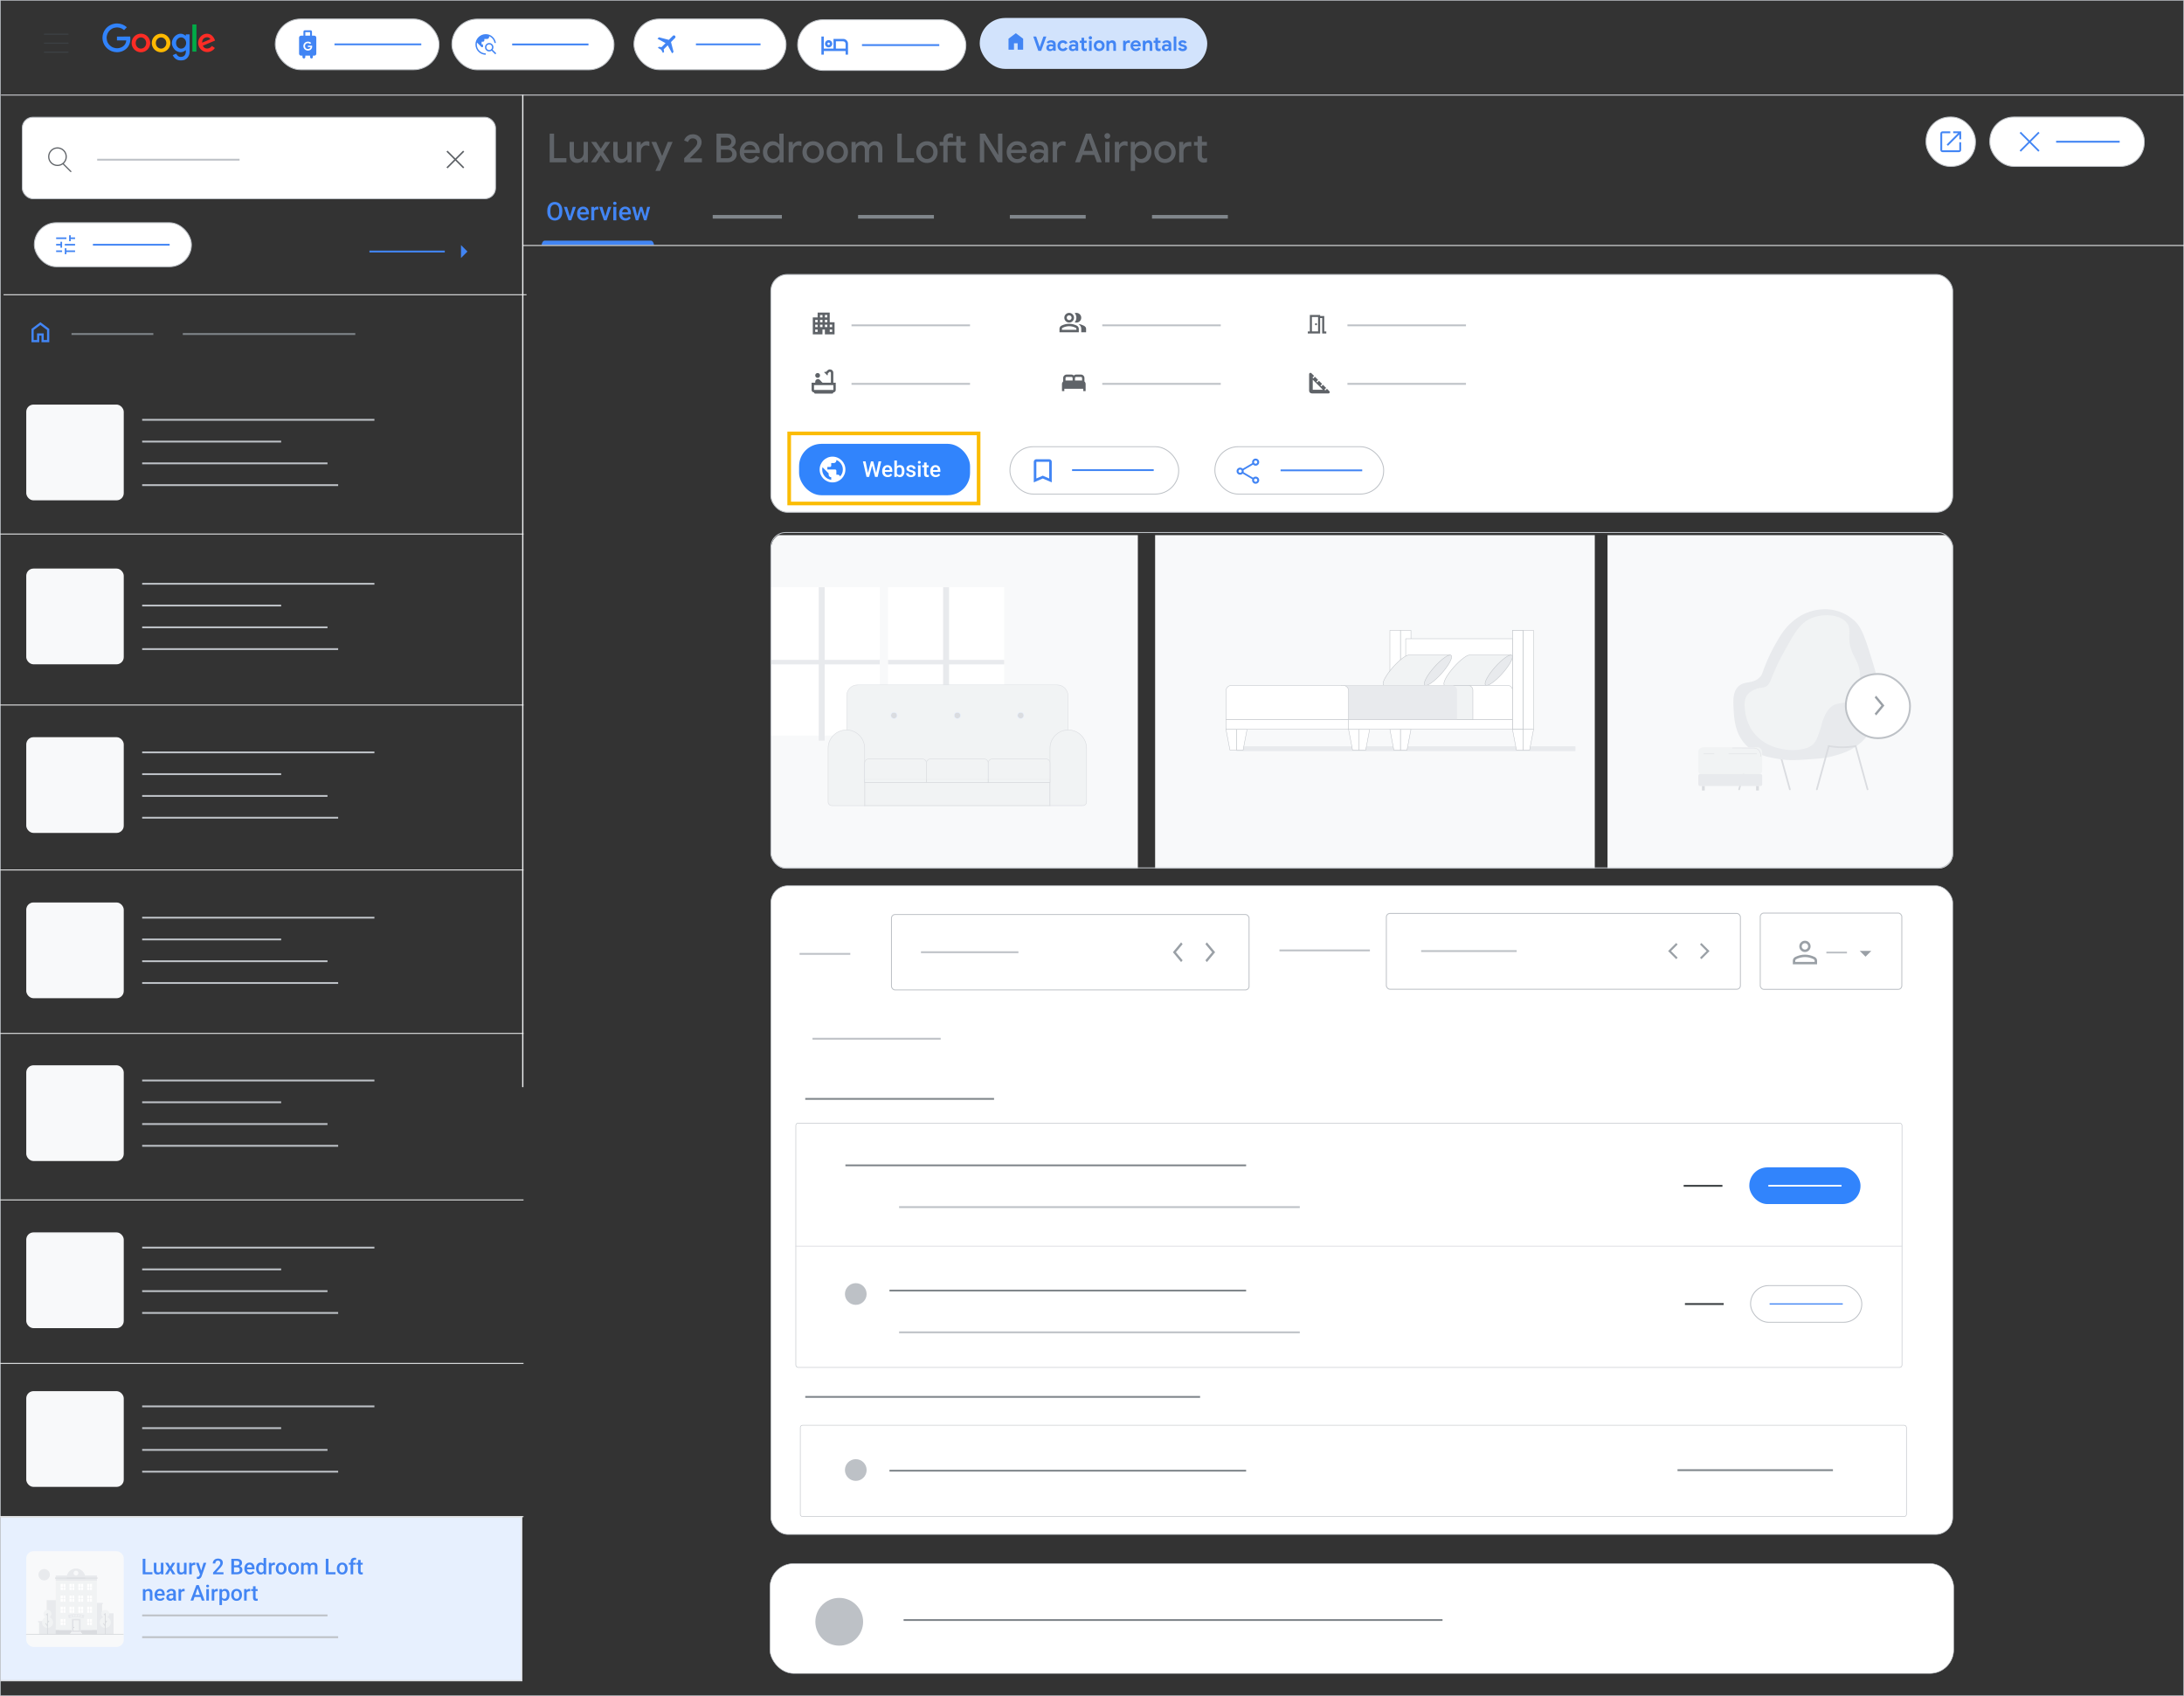 <?xml version="1.0" encoding="UTF-8"?>
<svg xmlns="http://www.w3.org/2000/svg" xmlns:xlink="http://www.w3.org/1999/xlink" viewBox="0 0 1200 931.87">
  <rect x="0" y="0" width="1200" height="931.87" fill="#333333" stroke="none"/>
  <defs>
    <style>
      .cls-1, .cls-2, .cls-3, .cls-4, .cls-5, .cls-6, .cls-7, .cls-8, .cls-9, .cls-10, .cls-11, .cls-12, .cls-13, .cls-14, .cls-15, .cls-16, .cls-17, .cls-18, .cls-19, .cls-20 {
        fill: none;
      }

      .cls-21 {
        isolation: isolate;
        opacity: .1;
      }

      .cls-21, .cls-22, .cls-23, .cls-24, .cls-4, .cls-25, .cls-26, .cls-5, .cls-27, .cls-28, .cls-11, .cls-12, .cls-16 {
        stroke-linecap: round;
      }

      .cls-21, .cls-2, .cls-3, .cls-23, .cls-27, .cls-6, .cls-16 {
        stroke-linejoin: round;
      }

      .cls-21, .cls-23, .cls-24, .cls-29, .cls-25, .cls-26, .cls-27, .cls-28 {
        fill: #fff;
      }

      .cls-21, .cls-23, .cls-24, .cls-25, .cls-30, .cls-31, .cls-26, .cls-5, .cls-27, .cls-10, .cls-28 {
        stroke: #bdc1c6;
      }

      .cls-21, .cls-32 {
        stroke-width: .42px;
      }

      .cls-22 {
        fill: #f4f4f4;
      }

      .cls-22, .cls-33, .cls-34, .cls-24, .cls-4, .cls-35, .cls-25, .cls-36, .cls-30, .cls-31, .cls-26, .cls-5, .cls-7, .cls-8, .cls-37, .cls-9, .cls-10, .cls-32, .cls-28, .cls-11, .cls-12, .cls-13, .cls-14, .cls-15, .cls-38, .cls-17, .cls-39, .cls-19, .cls-20 {
        stroke-miterlimit: 10;
      }

      .cls-22, .cls-4 {
        stroke: #5f6368;
      }

      .cls-22, .cls-4, .cls-37, .cls-15, .cls-16 {
        stroke-width: .67px;
      }

      .cls-33, .cls-34 {
        stroke-width: .29px;
      }

      .cls-33, .cls-40, .cls-36, .cls-30, .cls-32, .cls-39 {
        fill: #f1f3f4;
      }

      .cls-33, .cls-35, .cls-36, .cls-32, .cls-11, .cls-12, .cls-13, .cls-38, .cls-17, .cls-39, .cls-20 {
        stroke: #dadce0;
      }

      .cls-2, .cls-16 {
        stroke: #3c4043;
      }

      .cls-3, .cls-15 {
        stroke: #4285f4;
      }

      .cls-34 {
        stroke: #e8f0fe;
      }

      .cls-34, .cls-41 {
        fill: #dadce0;
      }

      .cls-23 {
        stroke-width: .31px;
      }

      .cls-24, .cls-5, .cls-19, .cls-20 {
        stroke-width: .5px;
      }

      .cls-42, .cls-37 {
        fill: #f8f9fa;
      }

      .cls-43, .cls-31 {
        fill: #e8eaed;
      }

      .cls-44 {
        fill: #3184fc;
      }

      .cls-45 {
        fill: #bdc1c6;
      }

      .cls-46 {
        fill: #d2e3fc;
      }

      .cls-47 {
        fill: #4285f4;
      }

      .cls-48 {
        fill: #9aa0a6;
      }

      .cls-49 {
        fill: #5f6368;
      }

      .cls-35 {
        fill: #f6aea9;
      }

      .cls-35, .cls-17 {
        stroke-width: .48px;
      }

      .cls-25 {
        stroke-width: .3px;
      }

      .cls-36, .cls-30, .cls-31, .cls-27 {
        stroke-width: .25px;
      }

      .cls-6 {
        stroke: #fff;
        stroke-width: .92px;
      }

      .cls-7, .cls-8 {
        stroke-width: 2px;
      }

      .cls-7, .cls-9 {
        stroke: #80868b;
      }

      .cls-8 {
        stroke: #fbbc04;
      }

      .cls-37 {
        stroke: #f8f9fa;
      }

      .cls-50 {
        fill: #fc2c25;
      }

      .cls-50, .cls-51, .cls-52, .cls-53 {
        fill-rule: evenodd;
      }

      .cls-51 {
        fill: #3183fb;
      }

      .cls-52 {
        fill: #ffb900;
      }

      .cls-53 {
        fill: #00ab47;
      }

      .cls-28 {
        stroke-width: .38px;
      }

      .cls-11 {
        stroke-width: .92px;
      }

      .cls-12 {
        stroke-width: .23px;
      }

      .cls-13 {
        stroke-width: .43px;
      }

      .cls-14 {
        stroke-width: .68px;
      }

      .cls-14, .cls-19 {
        stroke: #f1f3f4;
      }

      .cls-38 {
        fill: #e7f0fe;
        stroke-width: .75px;
      }

      .cls-18 {
        clip-path: url(#clippath);
      }

      .cls-39 {
        stroke-width: .37px;
      }
    </style>
    <clipPath id="clippath">
      <rect class="cls-1" x="423.74" y="292.92" width="649.35" height="184.22" rx="8" ry="8"/>
    </clipPath>
  </defs>
  <g id="Shapes">
    <g id="_2" data-name="2">
      <rect class="cls-38" x="-1.68" y="833.36" width="288.33" height="89.87"/>
      <g>
        <path class="cls-51" d="m67.92,20.07h3.5c.13,0,.13,0,.14.13.07.51.08,1.02.06,1.53-.05,1.12-.29,2.2-.81,3.2-.57,1.12-1.42,1.99-2.5,2.64-.5.3-1.04.54-1.59.74-.38.13-.77.21-1.17.28-.48.08-.97.1-1.45.09-.76-.02-1.5-.14-2.22-.37-1.23-.39-2.3-1.03-3.22-1.93-1.14-1.12-1.88-2.47-2.2-4.04-.14-.65-.18-1.31-.15-1.98.09-1.54.58-2.93,1.49-4.18.78-1.08,1.78-1.91,2.98-2.49.71-.35,1.46-.58,2.24-.7.49-.08.98-.12,1.48-.1,1.95.06,3.66.73,5.13,2.01.01,0,.02.02.03.03.03.02.04.05,0,.07-.01.01-.03.03-.04.04-.46.47-.91.94-1.37,1.41-.01.01-.03.03-.04.04q-.06.06-.12,0c-.74-.65-1.59-1.08-2.56-1.29-.57-.12-1.15-.16-1.74-.11-.87.08-1.68.33-2.42.78-1.41.86-2.3,2.1-2.66,3.71-.1.44-.15.88-.13,1.33.08,1.89.87,3.4,2.39,4.52.69.51,1.47.83,2.31.98.55.1,1.1.12,1.65.06.98-.12,1.89-.44,2.69-1.03.96-.7,1.52-1.64,1.7-2.8.02-.11.04-.23.04-.34,0-.07,0-.08-.07-.08-.21,0-.42,0-.63,0-.8,0-1.61,0-2.41,0-.63,0-1.27,0-1.9-.01-.1,0-.1,0-.1-.11v-1.89c0-.14-.01-.13.12-.13h3.52Z"/>
        <path class="cls-51" d="m102.09,27.54c-.06.03-.1.07-.14.1-.48.4-1.01.7-1.61.88-.73.21-1.46.2-2.18,0-.56-.16-1.07-.42-1.56-.74-.36-.23-.64-.54-.9-.86-.49-.61-.87-1.27-1.09-2.02-.15-.5-.21-1.01-.18-1.53.04-.67.22-1.3.52-1.89.58-1.16,1.44-2.02,2.61-2.58.54-.26,1.1-.39,1.7-.39.61,0,1.17.16,1.71.43.35.18.68.4.99.65.03.02.05.05.09.06.02-.03.01-.05.01-.08,0-.2.02-.4.03-.6,0-.1,0-.1.11-.1h1.88s.03,0,.04,0c.04,0,.06.02.06.06,0,.03,0,.05,0,.08,0,3.15,0,6.3,0,9.45,0,1.11-.32,2.14-1,3.04-.45.6-1.02,1.05-1.71,1.35-.19.08-.39.12-.58.17-.59.14-1.2.21-1.81.18-1.04-.05-1.99-.36-2.8-1.04-.45-.38-.81-.83-1.1-1.33-.1-.17-.19-.34-.27-.51,0-.04.04-.04.06-.05.59-.26,1.18-.51,1.77-.77.07-.03.07-.03.11.04.2.4.45.75.77,1.06.32.31.69.54,1.13.63.12.02.23.04.35.04.38,0,.76-.02,1.13-.12.82-.23,1.38-.76,1.66-1.56.12-.34.18-.7.21-1.06.02-.29,0-.58,0-.87,0-.02,0-.05,0-.09Zm-5.35-3.92c0,.2.01.41.05.61.14.77.49,1.42,1.1,1.91.78.61,1.64.75,2.57.39.65-.25,1.11-.73,1.43-1.34.37-.72.47-1.48.31-2.26-.15-.74-.51-1.36-1.1-1.83-.65-.51-1.39-.69-2.2-.49-.61.15-1.09.48-1.48.97-.47.6-.69,1.29-.69,2.04Z"/>
        <path class="cls-50" d="m77.42,28.72c-2.81,0-5.11-2.29-5.11-5.11,0-2.83,2.29-5.12,5.12-5.12s5.11,2.29,5.11,5.12c0,2.85-2.33,5.12-5.12,5.11Zm-.15-2.01c.89,0,1.6-.29,2.12-.82.68-.69.98-1.53.92-2.49-.04-.74-.32-1.38-.81-1.93-.49-.54-1.11-.86-1.84-.92-.8-.06-1.5.19-2.09.73-.59.54-.91,1.21-1,2-.08.78.09,1.51.53,2.15.56.81,1.34,1.24,2.16,1.27Z"/>
        <path class="cls-52" d="m88.48,28.72c-2.82,0-5.1-2.3-5.1-5.11s2.24-5.11,5.12-5.11c2.82,0,5.12,2.3,5.11,5.12,0,2.87-2.35,5.12-5.12,5.1Zm2.91-5.11c-.01-.13-.01-.28-.03-.42-.1-.71-.39-1.33-.91-1.83-.66-.64-1.45-.91-2.37-.78-.66.1-1.21.41-1.65.9-.64.71-.89,1.56-.79,2.5.09.85.46,1.56,1.13,2.1.64.52,1.37.71,2.19.58.59-.09,1.09-.37,1.51-.79.62-.62.91-1.38.92-2.27Z"/>
        <path class="cls-50" d="m116.39,25.24c.56.37,1.11.74,1.66,1.11,0,.04-.02.06-.03.08-.72,1.02-1.67,1.71-2.88,2.02-1.93.5-3.95-.2-5.18-1.78-.55-.7-.89-1.5-1.02-2.38-.3-2,.61-3.98,2.31-5.05.46-.29.95-.51,1.48-.62.91-.18,1.81-.12,2.68.25.67.29,1.22.75,1.67,1.33.45.57.77,1.21,1.02,1.89.02.06.07.12.05.18-.02.05-.1.06-.16.08-2.13.91-4.27,1.8-6.4,2.7-.17.07-.18.03-.08.22.28.53.68.94,1.23,1.19.31.14.64.2.98.2.5,0,.99-.09,1.45-.31.5-.24.9-.58,1.18-1.06,0-.01.02-.02.03-.04Zm-5.32-1.81c1.53-.64,3.04-1.27,4.55-1.91-.03-.08-.07-.13-.11-.18-.44-.59-1.02-.88-1.75-.87-.45,0-.87.12-1.28.31-.32.14-.58.35-.8.62-.27.34-.43.72-.53,1.13-.07.29-.1.59-.09.91Z"/>
        <path class="cls-53" d="m107.92,20.91v7.32c0,.15.01.13-.13.13-.66,0-1.32,0-1.98,0-.13,0-.12.01-.12-.12v-14.7c0-.1,0-.1.1-.1h2.04c.11,0,.1,0,.1.11v7.36Z"/>
      </g>
      <rect class="cls-24" x="423.56" y="150.78" width="649.35" height="130.63" rx="9.03" ry="9.03"/>
      <rect class="cls-28" x="423.56" y="486.58" width="649.35" height="356.34" rx="9.38" ry="9.38"/>
      <rect class="cls-25" x="437.27" y="616.96" width="607.77" height="134.22" rx="1.24" ry="1.24"/>
      <rect class="cls-25" x="439.72" y="782.93" width="607.77" height="50.19" rx="1.24" ry="1.24"/>
      <path class="cls-45" d="m1199.63.36v930.96H.4V.36h1199.24m.71-.71H-.32v932.38h1200.66V-.35h0Z"/>
      <g>
        <path class="cls-16" d="m24.46,18.8h12.87"/>
        <path class="cls-16" d="m24.46,23.72h12.87"/>
        <path class="cls-16" d="m24.46,28.64h12.87"/>
      </g>
      <rect class="cls-24" x="12.25" y="64.4" width="260.02" height="44.77" rx="5.82" ry="5.82"/>
      <g>
        <rect class="cls-24" x="248.3" y="10.49" width="89.06" height="27.86" rx="13.93" ry="13.93"/>
        <line class="cls-3" x1="281.41" y1="24.42" x2="323.34" y2="24.42"/>
        <path class="cls-47" d="m266.88,30.07c-.77,0-1.5-.15-2.19-.44-.69-.29-1.29-.7-1.8-1.22-.52-.52-.92-1.12-1.22-1.8-.29-.69-.44-1.42-.44-2.2,0-.78.15-1.51.44-2.19.29-.68.7-1.28,1.22-1.8.52-.52,1.12-.92,1.8-1.22.69-.29,1.42-.44,2.19-.44,1.44,0,2.68.46,3.72,1.39,1.04.93,1.67,2.08,1.87,3.46h-.78c-.13-.84-.46-1.59-.98-2.24-.52-.65-1.17-1.14-1.95-1.47v.38c0,.31-.11.58-.33.8-.22.22-.49.33-.8.33h-1.5v.74c0,.22-.07.4-.22.54-.15.15-.33.22-.54.22h-.75v1.51h.75v1.51h-.74l-2.53-2.53c-.03.17-.05.34-.08.5-.02.17-.03.34-.03.52,0,1.37.48,2.52,1.43,3.47.95.95,2.11,1.42,3.46,1.42v.76Zm5.24-.24l-2.01-1.99c-.2.15-.41.26-.63.33-.22.07-.45.1-.69.1-.64,0-1.19-.23-1.64-.68-.45-.45-.67-1-.67-1.64,0-.64.23-1.19.68-1.64.45-.45,1-.68,1.64-.68s1.19.23,1.64.68c.45.45.68,1,.68,1.64,0,.25-.04.48-.11.71-.07.23-.18.44-.34.64l2.01,1.99-.55.55Zm-3.34-2.33c.43,0,.8-.15,1.11-.45.3-.3.46-.67.46-1.1s-.15-.8-.45-1.11c-.3-.3-.67-.46-1.1-.46s-.8.15-1.1.45c-.3.3-.46.67-.46,1.1,0,.43.15.8.45,1.1.3.3.67.46,1.1.46Z"/>
      </g>
      <g>
        <rect class="cls-24" x="438.28" y="10.84" width="92.43" height="27.86" rx="13.93" ry="13.93"/>
        <line class="cls-3" x1="473.62" y1="24.77" x2="516.08" y2="24.77"/>
      </g>
      <g>
        <rect class="cls-24" x="348.33" y="10.44" width="83.56" height="27.86" rx="13.93" ry="13.93"/>
        <line class="cls-3" x1="382.38" y1="24.37" x2="417.87" y2="24.37"/>
        <path class="cls-47" d="m361.46,26.3l.6-.6,1.41.2,2.21-2.21-4.43-2.41.8-.8,5.43,1.41,2.21-2.21c.17-.17.37-.25.6-.25s.44.08.6.25.25.37.25.6c0,.23-.08.44-.25.6l-2.21,2.21,1.41,5.43-.8.8-2.41-4.43-2.21,2.21.2,1.41-.6.6-1.01-1.81-1.81-1.01Z"/>
      </g>
      <rect class="cls-46" x="538.31" y="9.87" width="125.01" height="27.98" rx="13.99" ry="13.99"/>
      <g>
        <g>
          <rect class="cls-24" x="151.25" y="10.44" width="89.98" height="27.86" rx="13.93" ry="13.93"/>
          <line class="cls-3" x1="183.78" y1="24.37" x2="231.47" y2="24.37"/>
        </g>
        <path class="cls-47" d="m173.48,19.92c-.21-.21-.47-.32-.77-.32h-1.3v-2.19c0-.21-.08-.39-.23-.55s-.34-.23-.55-.23h-3.13c-.21,0-.39.08-.55.23-.15.16-.23.34-.23.55v2.19h-1.31c-.3,0-.56.11-.77.32-.21.21-.32.47-.32.77v8.79c0,.3.11.56.32.77.21.21.47.32.77.32h.78v.76c0,.22.08.41.23.56.15.15.34.23.55.23s.4-.08.55-.23c.15-.15.23-.34.23-.56v-.76h2.61v.76c0,.22.08.41.23.56.15.15.34.23.55.23s.4-.08.55-.23c.15-.15.23-.34.23-.56v-.76h.78c.3,0,.56-.11.77-.32s.32-.47.32-.77v-8.79c0-.3-.11-.55-.32-.77Zm-5.72-2.25h2.61v1.93h-2.61v-1.93Zm3.6,8.7c-.09.27-.24.5-.43.71-.21.23-.47.4-.76.52-.3.12-.63.18-1,.18-.45,0-.87-.11-1.25-.32-.38-.21-.68-.51-.91-.88-.22-.38-.34-.8-.34-1.26s.11-.89.34-1.26c.22-.38.53-.67.91-.88.38-.21.8-.32,1.25-.32.37,0,.71.06,1.01.19s.57.31.79.55l-.61.6c-.16-.17-.33-.29-.52-.38-.19-.08-.41-.13-.67-.13-.29,0-.56.07-.8.2-.24.13-.43.33-.58.57-.14.25-.21.53-.21.85s.07.6.22.85c.15.25.34.44.58.57.24.13.51.2.8.2.44,0,.8-.13,1.08-.39.09-.08.17-.18.23-.3s.11-.26.15-.4h-1.48v-.76h2.31c.03.12.05.26.05.42,0,.31-.05.6-.14.87Z"/>
      </g>
      <rect class="cls-24" x="18.86" y="122.35" width="86.31" height="24.18" rx="12.09" ry="12.09"/>
      <rect class="cls-24" x="1093.31" y="64.29" width="84.86" height="27.13" rx="13.16" ry="13.16"/>
      <rect class="cls-24" x="1058.27" y="64.29" width="27.13" height="27.13" rx="13.16" ry="13.16"/>
      <line class="cls-3" x1="51.05" y1="134.44" x2="93.21" y2="134.44"/>
      <g>
        <rect class="cls-37" x="14.77" y="222.6" width="52.89" height="51.92" rx="3.62" ry="3.62"/>
        <g>
          <line class="cls-10" x1="78.11" y1="254.54" x2="179.94" y2="254.54"/>
          <line class="cls-10" x1="78.11" y1="242.58" x2="154.48" y2="242.58"/>
          <line class="cls-10" x1="78.11" y1="230.62" x2="205.72" y2="230.62"/>
          <line class="cls-10" x1="78.11" y1="266.5" x2="185.8" y2="266.5"/>
        </g>
      </g>
      <line class="cls-9" x1="464.51" y1="640.17" x2="684.68" y2="640.17"/>
      <line class="cls-10" x1="494.01" y1="663.11" x2="714.17" y2="663.11"/>
      <line class="cls-9" x1="488.72" y1="708.96" x2="684.68" y2="708.96"/>
      <line class="cls-9" x1="488.72" y1="807.91" x2="684.68" y2="807.91"/>
      <line class="cls-10" x1="494.01" y1="731.9" x2="714.17" y2="731.9"/>
      <rect class="cls-25" x="423.05" y="858.93" width="650.4" height="60.35" rx="13.03" ry="13.03"/>
      <line class="cls-9" x1="496.48" y1="889.95" x2="792.6" y2="889.95"/>
      <line class="cls-9" x1="442.45" y1="767.37" x2="659.39" y2="767.37"/>
      <line class="cls-9" x1="442.45" y1="603.66" x2="546.19" y2="603.66"/>
      <line class="cls-9" x1="921.71" y1="807.62" x2="1007.11" y2="807.62"/>
      <line class="cls-3" x1="202.99" y1="138.18" x2="244.39" y2="138.18"/>
      <g>
        <path class="cls-22" d="m34.79,90.08l4.13,4.13"/>
        <circle class="cls-4" cx="31.58" cy="86.07" r="4.81"/>
      </g>
      <path class="cls-47" d="m1119.96,83.33l.67-.67-4.8-4.8,4.8-4.8-.67-.67-4.8,4.8-4.8-4.8-.67.67,4.8,4.8-4.8,4.8.67.67,4.8-4.8,4.8,4.8Z"/>
      <path class="cls-49" d="m254.47,92.5l.6-.6-4.28-4.28,4.28-4.28-.6-.6-4.28,4.28-4.28-4.28-.6.6,4.28,4.28-4.28,4.28.6.6,4.28-4.28,4.28,4.28Z"/>
      <line class="cls-10" x1="53.39" y1="87.73" x2="131.63" y2="87.73"/>
      <line class="cls-9" x1="39.29" y1="183.49" x2="84.25" y2="183.49"/>
      <line class="cls-9" x1="100.44" y1="183.49" x2="195.21" y2="183.49"/>
      <path class="cls-47" d="m35.6,139.64v-3.27h.89v1.19h4.76v.89h-4.76v1.19h-.89Zm-4.76-1.19v-.89h3.27v.89h-3.27Zm2.38-2.38v-1.19h-2.38v-.89h2.38v-1.19h.89v3.27h-.89Zm2.38-1.19v-.89h5.65v.89h-5.65Zm2.38-2.38v-3.27h.89v1.19h2.38v.89h-2.38v1.19h-.89Zm-7.13-1.19v-.89h5.65v.89h-5.65Z"/>
      <path class="cls-47" d="m253.29,141.73l3.55-3.55-3.55-3.55v7.09Z"/>
      <line class="cls-3" x1="1129.74" y1="77.86" x2="1164.65" y2="77.86"/>
      <g>
        <rect class="cls-24" x="667.53" y="245.39" width="92.72" height="26.02" rx="12.81" ry="12.81"/>
        <rect class="cls-24" x="554.91" y="245.39" width="92.72" height="26.02" rx="12.81" ry="12.81"/>
        <line class="cls-3" x1="703.62" y1="258.39" x2="748.47" y2="258.39"/>
        <path class="cls-47" d="m689.91,265.74c-.54,0-1-.19-1.38-.57-.38-.38-.57-.84-.57-1.38,0-.09,0-.18.02-.28.01-.09.04-.18.06-.26l-5.25-3.07c-.19.19-.4.33-.64.44-.24.11-.49.16-.76.16-.54,0-1-.19-1.38-.57-.38-.38-.57-.84-.57-1.38s.19-1,.57-1.38c.38-.38.84-.57,1.38-.57.27,0,.52.05.76.16.24.11.45.25.64.44l5.25-3.07c-.03-.08-.05-.17-.06-.26-.01-.09-.02-.19-.02-.28,0-.54.19-1,.57-1.38s.84-.57,1.38-.57,1,.19,1.38.57c.38.38.57.84.57,1.38s-.19,1-.57,1.38c-.38.38-.84.57-1.38.57-.27,0-.52-.05-.76-.16-.24-.11-.45-.25-.64-.44l-5.25,3.07c.03.08.05.17.06.26.01.09.02.19.02.27s0,.18-.02.28-.04.18-.06.26l5.25,3.07c.19-.19.4-.33.64-.44.24-.11.49-.16.76-.16.54,0,1,.19,1.38.57s.57.84.57,1.38-.19,1-.57,1.38c-.38.38-.84.57-1.38.57h0Zm0-11c.25,0,.46-.09.63-.26.17-.17.26-.38.26-.63s-.09-.46-.26-.63c-.17-.17-.38-.26-.63-.26s-.46.09-.63.26c-.17.17-.26.38-.26.63s.09.46.26.63c.17.17.38.26.63.26h0Zm-8.52,4.97c.25,0,.46-.09.63-.26.17-.17.26-.38.26-.63s-.09-.46-.26-.63c-.17-.17-.38-.26-.63-.26s-.46.09-.63.26c-.17.17-.26.38-.26.63,0,.25.09.46.26.63.17.17.38.26.63.26h0Zm8.52,4.97c.25,0,.46-.09.63-.26.17-.17.26-.38.26-.63s-.09-.46-.26-.63c-.17-.17-.38-.26-.63-.26-.25,0-.46.09-.63.26-.17.17-.26.38-.26.63s.09.46.26.63c.17.17.38.26.63.26h0Z"/>
        <rect class="cls-44" x="439.05" y="243.82" width="93.95" height="28.23" rx="12.26" ry="12.26"/>
      </g>
      <rect class="cls-44" x="961.16" y="641.29" width="61.09" height="20.16" rx="9.93" ry="9.93"/>
      <line class="cls-6" x1="971.61" y1="651.37" x2="1011.81" y2="651.37"/>
      <rect class="cls-24" x="961.86" y="706.23" width="61.09" height="20.16" rx="9.93" ry="9.93"/>
      <line class="cls-15" x1="972.31" y1="716.31" x2="1012.51" y2="716.31"/>
      <path class="cls-47" d="m297.59,134.58h61.75c-.11-1.35-.87-2.4-1.81-2.4h-58.13c-.94,0-1.7,1.05-1.81,2.4Z"/>
      <path class="cls-47" d="m1067.34,83.58c-.34,0-.63-.12-.86-.35-.24-.24-.35-.52-.35-.86v-9c0-.34.12-.63.35-.86.24-.24.52-.35.86-.35h4.24v1.01h-4.24c-.05,0-.1.02-.14.06-.04.04-.06.09-.06.14v9c0,.05.02.1.06.14.04.04.09.06.14.06h9c.05,0,.1-.02.14-.06.04-.04.06-.09.06-.14v-4.24h1.01v4.24c0,.34-.12.63-.35.86s-.52.35-.86.35h-9Zm2.97-3.47l-.71-.71,6.24-6.24h-2.65v-1.01h4.37v4.37h-1.01v-2.65l-6.24,6.24Z"/>
      <g>
        <g>
          <rect class="cls-24" x="489.82" y="502.39" width="196.47" height="41.4" rx="2" ry="2"/>
          <line class="cls-10" x1="506.02" y1="523.09" x2="559.57" y2="523.09"/>
          <polygon class="cls-48" points="649.79 527.52 648.96 528.51 644.45 523.09 648.96 517.68 649.79 518.66 646.09 523.09 649.79 527.52"/>
          <polygon class="cls-48" points="662.31 518.66 663.13 517.68 667.65 523.09 663.13 528.51 662.31 527.52 666.01 523.09 662.31 518.66"/>
        </g>
        <line class="cls-10" x1="439.31" y1="524" x2="467.2" y2="524"/>
        <rect class="cls-24" x="761.73" y="501.79" width="194.53" height="41.63" rx="2" ry="2"/>
        <line class="cls-10" x1="780.85" y1="522.46" x2="833.35" y2="522.46"/>
        <polygon class="cls-48" points="921.78 526.08 920.97 526.88 916.55 522.45 920.97 518.03 921.78 518.83 918.15 522.45 921.78 526.08"/>
        <polygon class="cls-48" points="934.06 518.83 934.86 518.03 939.29 522.46 934.86 526.88 934.06 526.08 937.68 522.46 934.06 518.83"/>
        <line class="cls-10" x1="702.98" y1="522.1" x2="752.69" y2="522.1"/>
        <g>
          <rect class="cls-24" x="967.17" y="501.59" width="77.78" height="41.9" rx="2" ry="2"/>
          <line class="cls-10" x1="1003.5" y1="523.26" x2="1014.81" y2="523.26"/>
          <path class="cls-48" d="m1021.83,522.37l3.18,3.18,3.18-3.18h-6.35Z"/>
          <path class="cls-48" d="m991.73,522.98c-.85,0-1.59-.3-2.19-.91-.61-.61-.91-1.34-.91-2.19s.3-1.59.91-2.19c.61-.61,1.34-.91,2.19-.91.85,0,1.59.3,2.19.91.61.61.91,1.34.91,2.19s-.3,1.59-.91,2.19c-.61.61-1.34.91-2.19.91Zm-6.66,6.76v-1.97c0-.43.12-.84.35-1.21.24-.37.55-.66.95-.85.88-.43,1.76-.75,2.66-.97.89-.22,1.79-.32,2.7-.32s1.81.11,2.7.32,1.78.54,2.66.97c.39.2.71.48.95.85.24.37.35.77.35,1.21v1.97h-13.31Zm1.33-1.33h10.65v-.64c0-.18-.05-.35-.16-.5-.1-.15-.25-.28-.42-.37-.76-.38-1.54-.66-2.34-.86-.79-.19-1.6-.29-2.41-.29s-1.61.1-2.41.29c-.79.19-1.57.48-2.34.86-.18.1-.32.22-.42.37-.1.15-.16.32-.16.5v.64Zm5.33-6.76c.49,0,.91-.17,1.25-.52s.52-.77.52-1.25-.17-.91-.52-1.25c-.35-.35-.77-.52-1.25-.52-.49,0-.91.17-1.25.52-.35.35-.52.77-.52,1.25s.17.91.52,1.25.77.52,1.25.52Z"/>
        </g>
      </g>
      <line class="cls-2" x1="925.09" y1="651.42" x2="946.39" y2="651.42"/>
      <line class="cls-2" x1="925.79" y1="716.35" x2="947.09" y2="716.35"/>
      <line class="cls-19" x1="287.35" y1="134.86" x2="1215.74" y2="134.86"/>
      <line class="cls-20" x1=".54" y1="52.23" x2="1211.65" y2="52.23"/>
      <line class="cls-13" x1="437.11" y1="684.56" x2="1045.26" y2="684.56"/>
      <line class="cls-14" x1="287.24" y1="52.09" x2="287.24" y2="597.21"/>
      <line class="cls-19" x1="289.29" y1="161.9" x2="1.96" y2="161.9"/>
      <line class="cls-19" x1="287.66" y1="293.37" x2=".1" y2="293.37"/>
      <line class="cls-19" x1="287.66" y1="387.29" x2=".1" y2="387.29"/>
      <g>
        <rect class="cls-37" x="14.77" y="312.67" width="52.89" height="51.92" rx="3.62" ry="3.62"/>
        <g>
          <line class="cls-10" x1="78.11" y1="344.61" x2="179.94" y2="344.61"/>
          <line class="cls-10" x1="78.11" y1="332.65" x2="154.48" y2="332.65"/>
          <line class="cls-10" x1="78.11" y1="320.69" x2="205.72" y2="320.69"/>
          <line class="cls-10" x1="78.11" y1="356.57" x2="185.8" y2="356.57"/>
        </g>
      </g>
      <line class="cls-19" x1="287.66" y1="477.91" x2=".1" y2="477.91"/>
      <g>
        <rect class="cls-37" x="14.77" y="405.3" width="52.89" height="51.92" rx="3.62" ry="3.62"/>
        <g>
          <line class="cls-10" x1="78.11" y1="437.24" x2="179.94" y2="437.24"/>
          <line class="cls-10" x1="78.11" y1="425.27" x2="154.48" y2="425.27"/>
          <line class="cls-10" x1="78.11" y1="413.31" x2="205.72" y2="413.31"/>
          <line class="cls-10" x1="78.11" y1="449.2" x2="185.8" y2="449.2"/>
        </g>
      </g>
      <line class="cls-19" x1="287.66" y1="567.71" x2=".1" y2="567.71"/>
      <g>
        <rect class="cls-37" x="14.77" y="496.1" width="52.89" height="51.92" rx="3.62" ry="3.62"/>
        <g>
          <line class="cls-10" x1="78.11" y1="528.04" x2="179.94" y2="528.04"/>
          <line class="cls-10" x1="78.11" y1="516.07" x2="154.48" y2="516.07"/>
          <line class="cls-10" x1="78.11" y1="504.11" x2="205.72" y2="504.11"/>
          <line class="cls-10" x1="78.11" y1="540" x2="185.8" y2="540"/>
        </g>
      </g>
      <line class="cls-19" x1="287.66" y1="659.16" x2=".1" y2="659.16"/>
      <g>
        <rect class="cls-37" x="14.77" y="585.54" width="52.89" height="51.92" rx="3.62" ry="3.62"/>
        <g>
          <line class="cls-10" x1="78.11" y1="617.48" x2="179.94" y2="617.48"/>
          <line class="cls-10" x1="78.11" y1="605.52" x2="154.48" y2="605.52"/>
          <line class="cls-10" x1="78.11" y1="593.56" x2="205.72" y2="593.56"/>
          <line class="cls-10" x1="78.11" y1="629.44" x2="185.8" y2="629.44"/>
        </g>
      </g>
      <line class="cls-19" x1="287.66" y1="748.96" x2=".1" y2="748.96"/>
      <g>
        <rect class="cls-37" x="14.77" y="677.34" width="52.89" height="51.92" rx="3.62" ry="3.62"/>
        <g>
          <line class="cls-10" x1="78.11" y1="709.28" x2="179.94" y2="709.28"/>
          <line class="cls-10" x1="78.11" y1="697.32" x2="154.48" y2="697.32"/>
          <line class="cls-10" x1="78.11" y1="685.36" x2="205.72" y2="685.36"/>
          <line class="cls-10" x1="78.11" y1="721.25" x2="185.8" y2="721.25"/>
        </g>
      </g>
      <line class="cls-19" x1="287.66" y1="833.17" x2=".1" y2="833.17"/>
      <g>
        <rect class="cls-37" x="14.77" y="764.55" width="52.89" height="51.92" rx="3.62" ry="3.62"/>
        <g>
          <line class="cls-10" x1="78.11" y1="796.49" x2="179.94" y2="796.49"/>
          <line class="cls-10" x1="78.11" y1="784.53" x2="154.48" y2="784.53"/>
          <line class="cls-10" x1="78.11" y1="772.57" x2="205.72" y2="772.57"/>
          <line class="cls-10" x1="78.11" y1="808.45" x2="185.8" y2="808.45"/>
        </g>
      </g>
      <g>
        <rect class="cls-37" x="14.77" y="852.47" width="52.89" height="51.92" rx="3.62" ry="3.62"/>
        <g>
          <line class="cls-10" x1="78.11" y1="887.41" x2="179.94" y2="887.41"/>
          <line class="cls-10" x1="78.11" y1="899.37" x2="185.8" y2="899.37"/>
        </g>
      </g>
      <g class="cls-18">
        <g>
          <rect class="cls-42" x="883.25" y="293.99" width="210.41" height="183.64"/>
          <g>
            <path class="cls-11" d="m976.88,409.84c2.19,7.93,4.38,15.87,6.57,23.8"/>
            <path class="cls-11" d="m962.13,409.84c-2.19,7.93-4.38,15.87-6.57,23.8"/>
            <path class="cls-43" d="m1032.03,376.05c.66,4.37,1.17,7.77.68,11.97-.26,2.22-1.7,12.01-9.85,19.56-5.42,5.02-11.5,6.66-15.73,7.8-3.9,1.05-6.83,1.27-12.2,1.67-6.97.52-11.53.86-17.07-.03-6.26-1.01-13.19-2.13-18.6-7.8-5.96-6.24-6.42-14.17-6.7-19.01-.31-5.24-.58-9.97,2.46-13,3.54-3.52,7.94-1.14,11.87-5.16,1.63-1.67,1.13-2.34,4-8.93.66-1.52,2.44-5.58,4.92-9.85,2.63-4.53,4.81-8.21,8.93-11.7,1.55-1.31,4.6-3.84,9.34-5.44,2-.67,9.03-2.93,16.93,0,4.24,1.57,7.05,4.01,8.31,5.23,3.77,3.65,5.68,9.63,9.34,21.44,2.56,8.27,3.11,11.41,3.39,13.23Z"/>
            <path class="cls-40" d="m1021.68,375.85c-.4,1.79-1.23,5.57-4.21,8.13-4.18,3.6-8.12.98-12.04,4.92-1.59,1.6-2.49,3.58-3.28,5.33-1.15,2.53-.94,3.21-2.06,6.54-1.45,4.35-2.18,6.63-4.24,8.37-2.06,1.74-4.31,2.16-6.7,2.6-1.13.21-5.2.8-10.67-.41-2.57-.57-8.06-1.86-12.86-6.57-6.07-5.95-6.72-13.23-6.9-15.27-.22-2.38-.48-5.66,1.57-8.09,1.08-1.29,2.51-1.99,3.49-2.46,2.97-1.45,4.34-.87,6.16-1.64,2.46-1.04,2.66-3.24,5.85-10.46,0,0,1.4-3.41,5.54-10.77,4.73-8.4,7.55-13.43,13.08-16.09,6.47-3.11,16.27-2.8,20.21,2.1,3.45,4.29-.64,8.28,3.49,17.18,1.35,2.91,2.92,4.95,3.64,9.11.68,3.96.07,6.85-.06,7.46Z"/>
            <path class="cls-11" d="m1004.82,409.84c-2.19,7.93-4.38,15.87-6.57,23.8"/>
            <path class="cls-11" d="m1019.57,409.84c2.19,7.93,4.38,15.87,6.57,23.8"/>
            <path class="cls-11" d="m1004.82,409.84c1.64.29,3.5.53,5.53.62,3.57.16,6.69-.16,9.22-.62"/>
          </g>
          <g>
            <path class="cls-40" d="m935.86,410.49h29.65c1.51,0,2.73,1.22,2.73,2.73v10.35c0,.9-.73,1.63-1.63,1.63h-31.87c-.9,0-1.63-.73-1.63-1.63v-10.35c0-1.51,1.22-2.73,2.73-2.73Z"/>
            <rect class="cls-43" x="933.13" y="425.2" width="35.12" height="6.59" rx=".94" ry=".94"/>
            <rect class="cls-41" x="935.13" y="431.79" width="1.56" height="2.45"/>
            <rect class="cls-41" x="964.88" y="431.79" width="1.56" height="2.45"/>
            <path class="cls-12" d="m936.1,414.17h5.69"/>
            <path class="cls-12" d="m949.89,414.17h15.36"/>
            <path class="cls-12" d="m951.89,410.9c4,0,8.01.01,12.01.02.35.02,1.02.11,1.72.56.84.54,1.22,1.29,1.38,1.62.51,1.03.5,2.01.47,2.46"/>
          </g>
          <rect class="cls-42" x="634.68" y="293.99" width="241.58" height="184.11" transform="translate(1510.94 772.08) rotate(-180)"/>
          <g>
            <rect class="cls-43" x="679.41" y="409.97" width="186.21" height="2.65"/>
            <polygon class="cls-27" points="746.77 412.09 750.38 412.09 752.56 400.65 746.77 400.65 746.77 412.09"/>
            <polygon class="cls-27" points="743.16 412.09 746.77 412.09 746.77 400.65 740.98 400.65 743.16 412.09"/>
            <polygon class="cls-27" points="679.41 412.09 683.02 412.09 685.2 400.65 679.41 400.65 679.41 412.09"/>
            <polygon class="cls-27" points="675.8 412.09 679.41 412.09 679.41 400.65 673.62 400.65 675.8 412.09"/>
            <polygon class="cls-27" points="836.82 400.65 842.61 400.65 840.43 412.09 836.82 412.09 836.82 400.65"/>
            <polygon class="cls-27" points="831.03 400.65 836.82 400.65 836.82 412.09 833.21 412.09 831.03 400.65"/>
            <polygon class="cls-27" points="769.46 400.65 775.25 400.65 773.07 412.09 769.46 412.09 769.46 400.65"/>
            <polygon class="cls-27" points="763.68 400.65 769.46 400.65 769.46 412.09 765.85 412.09 763.68 400.65"/>
            <rect class="cls-27" x="836.82" y="346.27" width="5.79" height="54.38"/>
            <rect class="cls-23" x="831.03" y="346.27" width="5.79" height="54.38"/>
            <rect class="cls-27" x="769.46" y="346.27" width="5.79" height="54.38"/>
            <rect class="cls-27" x="763.68" y="346.27" width="5.79" height="54.38"/>
            <rect class="cls-27" x="772.36" y="350.89" width="58.68" height="27.91"/>
            <path class="cls-30" d="m794.19,376.52c-1.93,0-.5-3.73,3.19-8.35,3.69-4.62,8.23-8.35,10.14-8.35h22.66s-13.34,16.68-13.34,16.68l-22.65.02Z"/>
            <ellipse class="cls-31" cx="823.5" cy="368.17" rx="10.91" ry="2.66" transform="translate(.73 737.97) rotate(-48.29)"/>
            <path class="cls-30" d="m760.78,376.52c-1.92,0-.5-3.73,3.19-8.35,3.69-4.62,8.23-8.35,10.16-8.35h22.65s-13.34,16.68-13.34,16.68l-22.65.02Z"/>
            <ellipse class="cls-31" cx="790.1" cy="368.17" rx="10.91" ry="2.66" transform="translate(-10.45 713.04) rotate(-48.29)"/>
            <path class="cls-27" d="m828.42,376.52h-91.25s0,18.83,0,18.83h93.87s0-16.22,0-16.22c0-1.44-1.17-2.61-2.61-2.61h0Z"/>
            <path class="cls-30" d="m806.64,376.52h-69.48s0,18.83,0,18.83h72.11s0-16.22,0-16.22c0-1.44-1.17-2.61-2.61-2.61,0,0,0,0-.01,0Z"/>
            <path class="cls-43" d="m737.15,395.35h63.39s0-16.22,0-16.22c0-1.44-1.17-2.61-2.61-2.61h-60.78s0,18.83,0,18.83Z"/>
            <path class="cls-27" d="m737.99,376.52h-61.39c-1.65,0-2.98,1.34-2.98,2.98v15.86h0,67.36s0-15.87,0-15.87c0-1.65-1.34-2.98-2.98-2.98h0Z"/>
            <rect class="cls-27" x="740.98" y="395.35" width="90.05" height="5.3"/>
            <rect class="cls-27" x="673.63" y="395.35" width="67.36" height="5.3"/>
          </g>
          <rect class="cls-42" x="404.61" y="293.99" width="220.58" height="183.76"/>
          <g>
            <rect class="cls-29" x="419.57" y="322.58" width="63.84" height="81.48"/>
            <rect class="cls-43" x="449.86" y="322.58" width="3.26" height="84.29"/>
            <rect class="cls-43" x="419.56" y="362.49" width="63.85" height="2.47"/>
          </g>
          <g>
            <rect class="cls-29" x="487.91" y="322.58" width="63.84" height="81.48"/>
            <rect class="cls-43" x="518.2" y="322.58" width="3.26" height="84.29"/>
            <rect class="cls-43" x="487.9" y="362.49" width="63.85" height="2.47"/>
          </g>
          <g>
            <rect class="cls-32" x="475.09" y="429.75" width="101.83" height="12.81"/>
            <path class="cls-36" d="m471.18,376.24h109.66c3.29,0,5.95,2.67,5.95,5.95h0v47.57h-121.57v-47.57c0-3.29,2.67-5.95,5.95-5.95h0Z"/>
            <circle class="cls-34" cx="526.01" cy="393.03" r="1.73"/>
            <circle class="cls-34" cx="491.2" cy="393.03" r="1.73"/>
            <circle class="cls-34" cx="560.82" cy="393.03" r="1.73"/>
            <path class="cls-33" d="m465.05,401h0c5.55,0,10.04,4.5,10.04,10.04h0v31.52h-18.04c-1.13,0-2.05-.92-2.05-2.05v-29.47c0-5.55,4.5-10.04,10.04-10.04h0Z"/>
            <path class="cls-33" d="m586.97,401h0c5.55,0,10.04,4.5,10.04,10.04v29.47c0,1.13-.92,2.05-2.05,2.05h-18.04v-31.52c0-5.55,4.5-10.04,10.04-10.04Z"/>
            <path class="cls-33" d="m477.3,416.93h29.55c1.22,0,2.2.99,2.2,2.2h0v10.61h-33.96v-10.61c0-1.22.99-2.2,2.2-2.2h0Z"/>
            <path class="cls-33" d="m511.24,416.93h29.54c1.22,0,2.2.99,2.2,2.2h0v10.61h-33.95v-10.61c0-1.22.99-2.2,2.2-2.2,0,0,0,0,.01,0Z"/>
            <path class="cls-33" d="m545.19,416.93h29.54c1.22,0,2.2.99,2.2,2.2h0v10.61h-33.94v-10.61c0-1.22.99-2.2,2.2-2.2Z"/>
            <rect class="cls-21" x="542.98" y="428.24" width="33.94" height="1.51"/>
            <rect class="cls-21" x="508.98" y="428.24" width="33.94" height="1.51"/>
            <rect class="cls-21" x="475.09" y="428.24" width="33.94" height="1.51"/>
          </g>
        </g>
      </g>
      <line class="cls-7" x1="391.6" y1="119.09" x2="429.6" y2="119.09"/>
      <line class="cls-7" x1="471.47" y1="119.09" x2="513.14" y2="119.09"/>
      <line class="cls-7" x1="554.86" y1="119.09" x2="596.54" y2="119.09"/>
      <line class="cls-7" x1="632.97" y1="119.09" x2="674.65" y2="119.09"/>
      <line class="cls-10" x1="467.86" y1="178.72" x2="532.98" y2="178.72"/>
      <line class="cls-10" x1="467.86" y1="210.87" x2="532.98" y2="210.87"/>
      <line class="cls-10" x1="605.64" y1="178.72" x2="670.75" y2="178.72"/>
      <line class="cls-10" x1="605.64" y1="210.87" x2="670.75" y2="210.87"/>
      <line class="cls-10" x1="740.35" y1="178.72" x2="805.47" y2="178.72"/>
      <line class="cls-10" x1="740.35" y1="210.87" x2="805.47" y2="210.87"/>
      <line class="cls-10" x1="446.43" y1="570.62" x2="516.86" y2="570.62"/>
      <path class="cls-47" d="m554.13,27.29v-6.03l4.02-3.02,4.02,3.02v6.03h-3.02v-3.52h-2.01v3.52h-3.02Z"/>
      <path class="cls-47" d="m18.52,186.79h1.83v-3.67h3.67v3.67h1.83v-5.5l-3.67-2.75-3.67,2.75v5.5Zm-1.22,1.22v-7.34l4.89-3.67,4.89,3.67v7.34h-4.28v-3.67h-1.22v3.67h-4.28Z"/>
      <rect class="cls-5" x="423.56" y="292.55" width="649.35" height="184.22" rx="8" ry="8"/>
      <circle class="cls-45" cx="470.21" cy="710.85" r="5.96"/>
      <circle class="cls-45" cx="470.21" cy="807.54" r="5.96"/>
      <circle class="cls-45" cx="461.12" cy="890.9" r="13.12"/>
      <g>
        <rect class="cls-26" x="1014.19" y="370.25" width="35.25" height="35.25" rx="17.36" ry="17.36"/>
        <polygon class="cls-48" points="1030.04 383.16 1030.86 382.18 1035.38 387.59 1030.86 393 1030.04 392.02 1033.74 387.59 1030.04 383.16"/>
      </g>
      <path class="cls-47" d="m451.31,30.02v-9.97h1.33v6.64h5.32v-5.32h5.32c.73,0,1.36.26,1.88.78s.78,1.15.78,1.88v5.98h-1.33v-1.99h-11.96v1.99h-1.33Zm3.99-3.99c-.55,0-1.02-.19-1.41-.58s-.58-.86-.58-1.41.19-1.02.58-1.41.86-.58,1.41-.58,1.02.19,1.41.58.58.86.58,1.41-.19,1.02-.58,1.41-.86.58-1.41.58Zm3.99.66h5.32v-2.66c0-.37-.13-.68-.39-.94s-.57-.39-.94-.39h-3.99v3.99Zm-3.99-1.99c.19,0,.35-.06.47-.19s.19-.29.19-.47-.06-.35-.19-.47-.29-.19-.47-.19-.35.06-.47.19c-.13.13-.19.29-.19.47s.06.35.19.47c.13.13.29.19.47.19Zm3.99-1.99v3.99-3.99Z"/>
      <path class="cls-29" d="m457.43,265.01c-.98,0-1.9-.19-2.76-.56s-1.61-.88-2.25-1.51-1.14-1.39-1.51-2.25-.56-1.78-.56-2.76.19-1.9.56-2.76.88-1.61,1.51-2.25,1.39-1.14,2.25-1.51,1.78-.56,2.76-.56,1.9.19,2.76.56,1.61.88,2.25,1.51,1.14,1.39,1.51,2.25.56,1.78.56,2.76-.19,1.9-.56,2.76-.88,1.61-1.51,2.25-1.39,1.14-2.25,1.51-1.78.56-2.76.56Zm-.71-1.45v-1.38c-.39,0-.72-.14-1-.42-.28-.28-.42-.61-.42-1v-.71l-3.4-3.4c-.04.21-.07.43-.1.64s-.04.43-.04.64c0,1.43.47,2.68,1.41,3.76.94,1.07,2.12,1.7,3.55,1.88Zm4.89-1.81c.24-.26.45-.54.64-.84s.35-.61.47-.94.22-.66.28-1,.1-.69.1-1.05c0-1.16-.32-2.21-.97-3.17s-1.5-1.65-2.58-2.07v.28c0,.39-.14.72-.42,1s-.61.42-1,.42h-1.42v1.42c0,.2-.07.37-.2.5s-.3.2-.5.2h-1.42v1.42h4.25c.2,0,.37.07.5.2s.2.3.2.5v2.13h.71c.31,0,.58.09.83.27s.42.42.51.72Z"/>
      <path class="cls-49" d="m449.25,207.57c-.37,0-.68-.13-.94-.39s-.39-.57-.39-.94.13-.68.39-.94.57-.39.94-.39.68.13.94.39.39.57.39.94-.13.68-.39.94-.57.39-.94.39Zm-1.33,8.64c-.19,0-.35-.06-.47-.19s-.19-.29-.19-.47c-.37,0-.68-.13-.94-.39-.26-.26-.39-.57-.39-.94v-3.99h1.99v-.5c0-.42.14-.78.43-1.06s.64-.43,1.06-.43c.22,0,.43.04.61.13s.36.21.51.37l.93,1.03c.09.09.17.17.26.25s.17.15.27.22h4.55v-5.42c0-.16-.06-.29-.17-.4s-.24-.17-.4-.17c-.07,0-.13.01-.19.04s-.12.07-.17.12l-.83.83c.06.19.07.37.03.56s-.1.35-.2.51l-1.83-1.86c.16-.1.32-.16.5-.19s.35,0,.53.06l.83-.83c.18-.18.38-.32.61-.42s.47-.15.72-.15c.53,0,.98.18,1.35.55s.55.81.55,1.35v5.42h1.33v3.99c0,.37-.13.68-.39.94-.26.26-.57.39-.94.39,0,.19-.06.35-.19.47s-.29.19-.47.19h-9.3Zm-.66-1.99h10.63v-2.66h-10.63v2.66Zm0,0h10.63-10.63Z"/>
      <path class="cls-49" d="m582.13,182.52v-1.86c0-.38.1-.72.29-1.04.19-.32.45-.56.77-.72.69-.34,1.38-.6,2.09-.77.71-.17,1.43-.26,2.16-.26s1.45.09,2.16.26c.71.17,1.41.43,2.09.77.32.17.58.41.77.72s.29.66.29,1.04v1.86h-10.63Zm11.96,0v-1.99c0-.49-.14-.96-.41-1.4s-.66-.83-1.15-1.15c.56.07,1.1.18,1.59.34s.96.36,1.4.59c.4.22.7.47.91.74s.32.57.32.89v1.99h-2.66Zm-6.64-5.32c-.73,0-1.36-.26-1.88-.78-.52-.52-.78-1.15-.78-1.88s.26-1.36.78-1.88c.52-.52,1.15-.78,1.88-.78s1.36.26,1.88.78.78,1.15.78,1.88-.26,1.36-.78,1.88c-.52.52-1.15.78-1.88.78Zm6.64-2.66c0,.73-.26,1.36-.78,1.88-.52.52-1.15.78-1.88.78-.12,0-.28-.01-.47-.04s-.34-.06-.47-.09c.3-.35.53-.75.69-1.18s.24-.88.24-1.35-.08-.91-.24-1.35-.39-.83-.69-1.18c.16-.06.31-.09.47-.11s.31-.02.47-.02c.73,0,1.36.26,1.88.78s.78,1.15.78,1.88Zm-10.63,6.64h7.97v-.53c0-.12-.03-.23-.09-.33s-.14-.18-.24-.23c-.6-.3-1.2-.52-1.81-.67s-1.22-.22-1.84-.22-1.23.07-1.84.22c-.61.15-1.21.37-1.81.67-.1.06-.18.13-.24.23-.06.1-.09.21-.09.33v.53Zm3.99-5.32c.37,0,.68-.13.94-.39s.39-.57.39-.94-.13-.68-.39-.94-.57-.39-.94-.39-.68.13-.94.39-.39.57-.39.94.13.68.39.94.57.39.94.39Z"/>
      <path class="cls-49" d="m720.76,216.09c-.41,0-.76-.14-1.04-.42s-.42-.63-.42-1.04v-9.1c0-.32.15-.55.45-.67s.56-.08.78.14l1.5,1.5-.9.9.47.47.9-.9,1.73,1.73-.9.9.47.47.9-.9,1.73,1.73-.9.9.47.47.9-.9,1.73,1.73-.9.9.47.47.9-.9,1.33,1.33c.22.22.27.48.14.78s-.35.45-.67.45h-9.1Zm.53-1.99h5.52l-5.52-5.52v5.52Z"/>
      <path class="cls-49" d="m446.59,183.68v-9.3h2.66v-2.66h6.64v5.32h2.66v6.64h-5.32v-2.66h-1.33v2.66h-5.32Zm1.33-1.33h1.33v-1.33h-1.33v1.33Zm0-2.66h1.33v-1.33h-1.33v1.33Zm0-2.66h1.33v-1.33h-1.33v1.33Zm2.66,2.66h1.33v-1.33h-1.33v1.33Zm0-2.66h1.33v-1.33h-1.33v1.33Zm0-2.66h1.33v-1.33h-1.33v1.33Zm2.66,5.32h1.33v-1.33h-1.33v1.33Zm0-2.66h1.33v-1.33h-1.33v1.33Zm0-2.66h1.33v-1.33h-1.33v1.33Zm2.66,7.97h1.33v-1.33h-1.33v1.33Zm0-2.66h1.33v-1.33h-1.33v1.33Z"/>
      <line class="cls-3" x1="589.05" y1="258.25" x2="633.91" y2="258.25"/>
      <path class="cls-47" d="m568.01,264.98v-11.29c0-.39.14-.72.41-1s.61-.41,1-.41h7.06c.39,0,.72.14,1,.41s.41.61.41,1v11.29l-4.94-2.12-4.94,2.12Zm1.41-2.15l3.53-1.52,3.53,1.52v-9.14h-7.06v9.14Zm0-9.14h7.06-7.06Z"/>
      <path class="cls-49" d="m718.57,183.2v-1.13h1.13v-9.05h5.65v.57h2.26v8.48h1.13v1.13h-2.26v-8.48h-1.13v8.48h-6.79Zm2.26-9.05v7.92-7.92Zm2.26,4.52c.16,0,.29-.05.4-.16s.16-.24.16-.4-.05-.29-.16-.4c-.11-.11-.24-.16-.4-.16s-.29.05-.4.16c-.11.11-.16.24-.16.4s.05.29.16.4.24.16.4.16Zm-2.26,3.39h3.39v-7.92h-3.39v7.92Z"/>
      <path class="cls-49" d="m583.5,214.86v-3.9c0-.29.06-.56.18-.8s.28-.45.47-.63v-1.82c0-.54.19-1,.57-1.38s.84-.57,1.38-.57h2.6c.25,0,.48.05.7.14s.42.22.6.38c.18-.16.38-.29.6-.38.22-.09.45-.14.7-.14h2.6c.54,0,1,.19,1.38.57s.57.84.57,1.38v1.82c.2.18.35.4.47.63s.18.5.18.8v3.9h-1.3v-1.3h-10.4v1.3h-1.3Zm7.15-5.85h3.9v-1.3c0-.18-.06-.34-.19-.46s-.28-.19-.46-.19h-2.6c-.18,0-.34.06-.46.19s-.19.28-.19.46v1.3Zm-5.2,0h3.9v-1.3c0-.18-.06-.34-.19-.46s-.28-.19-.46-.19h-2.6c-.18,0-.34.06-.46.19s-.19.28-.19.46v1.3Z"/>
      <g>
        <g>
          <polygon class="cls-43" points="56.5 880.53 56.5 881.24 56.1 881.24 56.1 887.18 58.14 887.18 58.14 886.23 62.4 886.23 62.4 897.85 50.57 897.85 50.57 881.24 50.04 881.24 50.04 880.53 56.5 880.53"/>
          <polygon class="cls-43" points="20.91 890.5 25.64 890.5 25.64 879.03 32.41 879.03 32.41 897.85 21.48 897.85 21.48 891.21 20.91 891.21 20.91 890.5"/>
          <circle class="cls-43" cx="24.26" cy="865.05" r="3.13"/>
        </g>
        <g>
          <circle class="cls-40" cx="26.1" cy="891.25" r="3.04"/>
          <circle class="cls-40" cx="26.1" cy="886.52" r="2.14"/>
        </g>
        <g>
          <line class="cls-35" x1="26.1" y1="886.23" x2="26.1" y2="897.8"/>
          <line class="cls-35" x1="25.34" y1="886.52" x2="26.1" y2="887.41"/>
          <line class="cls-35" x1="24.98" y1="891.7" x2="26.1" y2="893.21"/>
          <line class="cls-35" x1="26.92" y1="890.39" x2="26.1" y2="891.4"/>
        </g>
        <g>
          <circle class="cls-40" cx="57.85" cy="891.25" r="3.04"/>
          <circle class="cls-40" cx="57.85" cy="886.52" r="2.14"/>
        </g>
        <g>
          <line class="cls-35" x1="57.85" y1="886.23" x2="57.85" y2="897.8"/>
          <line class="cls-35" x1="57.09" y1="886.52" x2="57.85" y2="887.41"/>
          <line class="cls-35" x1="56.73" y1="891.7" x2="57.85" y2="893.21"/>
          <line class="cls-35" x1="58.67" y1="890.39" x2="57.85" y2="891.4"/>
        </g>
        <g>
          <circle class="cls-43" cx="41.75" cy="866.81" r="5.16"/>
          <rect class="cls-43" x="30.61" y="865.48" width="22.64" height="1.11"/>
        </g>
        <circle class="cls-42" cx="41.75" cy="864.15" r="1.32"/>
        <rect class="cls-43" x="30.61" y="867.24" width="22.64" height="1.09"/>
        <rect class="cls-41" x="30.29" y="866.59" width="23.28" height=".65"/>
        <rect class="cls-40" x="30.61" y="868.34" width="22.64" height="27.13"/>
        <rect class="cls-41" x="30.61" y="895.46" width="22.64" height="2.34"/>
        <rect class="cls-42" x="38.97" y="896.63" width="5.73" height=".59"/>
        <rect class="cls-42" x="38.61" y="897.22" width="6.45" height=".59"/>
        <rect class="cls-41" x="38.97" y="897.03" width="5.73" height=".19"/>
        <rect class="cls-43" x="39.31" y="889.19" width="5.06" height="7.44"/>
        <rect class="cls-39" x="40.06" y="889.87" width="3.61" height="6.16"/>
        <path class="cls-45" d="m40.72,894.02c0,.12-.1.22-.22.22s-.22-.1-.22-.22.1-.22.22-.22.22.1.22.22Z"/>
        <path class="cls-43" d="m45.9,888.94c-4.46-1.36-7.97-.03-8.01-.02l-.54-1.63c.16-.06,3.99-1.56,9.05-.02l-.51,1.67Z"/>
        <g>
          <polygon class="cls-42" points="39.02 887.26 39.14 887.65 39.55 887.65 39.22 887.89 39.34 888.27 39.02 888.03 38.69 888.27 38.81 887.89 38.48 887.65 38.89 887.65 39.02 887.26"/>
          <polygon class="cls-42" points="40.43 886.96 40.55 887.35 40.96 887.35 40.63 887.58 40.75 887.97 40.43 887.73 40.1 887.97 40.22 887.58 39.9 887.35 40.3 887.35 40.43 886.96"/>
          <polygon class="cls-42" points="41.84 886.86 41.96 887.25 42.37 887.25 42.04 887.48 42.16 887.87 41.84 887.63 41.51 887.87 41.63 887.48 41.31 887.25 41.71 887.25 41.84 886.86"/>
          <polygon class="cls-42" points="43.25 886.96 43.37 887.35 43.78 887.35 43.45 887.58 43.58 887.97 43.25 887.73 42.92 887.97 43.05 887.58 42.72 887.35 43.12 887.35 43.25 886.96"/>
          <polygon class="cls-42" points="44.66 887.26 44.78 887.65 45.19 887.65 44.86 887.89 44.99 888.27 44.66 888.03 44.33 888.27 44.46 887.89 44.13 887.65 44.53 887.65 44.66 887.26"/>
        </g>
        <line class="cls-17" x1="14.32" y1="897.8" x2="67.9" y2="897.8"/>
        <g>
          <rect class="cls-29" x="33.3" y="870.1" width="2.63" height="3.35"/>
          <rect class="cls-41" x="34.55" y="870.1" width=".13" height="3.35"/>
          <rect class="cls-41" x="33.3" y="871.75" width="2.63" height=".1"/>
        </g>
        <g>
          <rect class="cls-29" x="38.17" y="870.1" width="2.63" height="3.35"/>
          <rect class="cls-41" x="39.42" y="870.1" width=".13" height="3.35"/>
          <rect class="cls-41" x="38.17" y="871.75" width="2.63" height=".1"/>
        </g>
        <g>
          <rect class="cls-29" x="43.04" y="870.1" width="2.63" height="3.35"/>
          <rect class="cls-41" x="44.29" y="870.1" width=".13" height="3.35"/>
          <rect class="cls-41" x="43.04" y="871.75" width="2.63" height=".1"/>
        </g>
        <g>
          <rect class="cls-29" x="47.91" y="870.1" width="2.63" height="3.35"/>
          <rect class="cls-41" x="49.16" y="870.1" width=".13" height="3.35"/>
          <rect class="cls-41" x="47.91" y="871.75" width="2.63" height=".1"/>
        </g>
        <g>
          <rect class="cls-29" x="33.3" y="876.54" width="2.63" height="3.35"/>
          <rect class="cls-41" x="34.55" y="876.54" width=".13" height="3.35"/>
          <rect class="cls-41" x="33.3" y="878.18" width="2.63" height=".1"/>
        </g>
        <g>
          <rect class="cls-29" x="38.17" y="876.54" width="2.63" height="3.35"/>
          <rect class="cls-41" x="39.42" y="876.54" width=".13" height="3.35"/>
          <rect class="cls-41" x="38.17" y="878.18" width="2.63" height=".1"/>
        </g>
        <g>
          <rect class="cls-29" x="43.04" y="876.54" width="2.63" height="3.35"/>
          <rect class="cls-41" x="44.29" y="876.54" width=".13" height="3.35"/>
          <rect class="cls-41" x="43.04" y="878.18" width="2.63" height=".1"/>
        </g>
        <g>
          <rect class="cls-29" x="47.91" y="876.54" width="2.63" height="3.35"/>
          <rect class="cls-41" x="49.16" y="876.54" width=".13" height="3.35"/>
          <rect class="cls-41" x="47.91" y="878.18" width="2.63" height=".1"/>
        </g>
        <g>
          <rect class="cls-29" x="33.3" y="882.62" width="2.63" height="3.35"/>
          <rect class="cls-41" x="34.55" y="882.62" width=".13" height="3.35"/>
          <rect class="cls-41" x="33.3" y="884.27" width="2.63" height=".1"/>
        </g>
        <g>
          <rect class="cls-29" x="38.17" y="882.62" width="2.63" height="3.35"/>
          <rect class="cls-41" x="39.42" y="882.62" width=".13" height="3.35"/>
          <rect class="cls-41" x="38.17" y="884.27" width="2.63" height=".1"/>
        </g>
        <g>
          <rect class="cls-29" x="43.04" y="882.62" width="2.63" height="3.35"/>
          <rect class="cls-41" x="44.29" y="882.62" width=".13" height="3.35"/>
          <rect class="cls-41" x="43.04" y="884.27" width="2.63" height=".1"/>
        </g>
        <g>
          <rect class="cls-29" x="47.91" y="882.62" width="2.63" height="3.35"/>
          <rect class="cls-41" x="49.16" y="882.62" width=".13" height="3.35"/>
          <rect class="cls-41" x="47.91" y="884.27" width="2.63" height=".1"/>
        </g>
        <g>
          <rect class="cls-29" x="33.3" y="889.36" width="2.63" height="3.35"/>
          <rect class="cls-41" x="34.55" y="889.36" width=".13" height="3.35"/>
          <rect class="cls-41" x="33.3" y="891" width="2.63" height=".1"/>
        </g>
        <g>
          <rect class="cls-29" x="47.91" y="889.36" width="2.63" height="3.35"/>
          <rect class="cls-41" x="49.16" y="889.36" width=".13" height="3.35"/>
          <rect class="cls-41" x="47.91" y="891" width="2.63" height=".1"/>
        </g>
      </g>
      <rect class="cls-8" x="433.62" y="238.09" width="104.08" height="38.5"/>
    </g>
  </g>
  <g id="Outlines">
    <g>
      <path class="cls-47" d="m567.7,20.05h1.61l1.63,4.75.29,1h.09l.31-1,1.69-4.75h1.61l-2.87,7.88h-1.56l-2.78-7.88Z"/>
      <path class="cls-47" d="m575.48,27.58c-.38-.35-.57-.8-.57-1.37,0-.37.1-.7.3-.99.2-.29.47-.51.81-.66.34-.15.73-.23,1.14-.23.58,0,1.07.08,1.48.25v-.24c0-.31-.12-.56-.35-.75s-.54-.29-.93-.29c-.26,0-.52.06-.76.18s-.45.28-.61.48l-.92-.73c.27-.35.61-.62,1.02-.81.41-.19.86-.29,1.34-.29.86,0,1.51.2,1.96.59.45.4.67.98.67,1.74v3.45h-1.42v-.57h-.09c-.17.22-.39.4-.67.54-.27.14-.59.21-.95.21-.59,0-1.08-.17-1.46-.52Zm2.8-1c.25-.27.37-.58.37-.94-.37-.18-.77-.26-1.18-.26-.75,0-1.12.28-1.12.84,0,.23.08.41.24.56.16.14.39.21.69.21.42,0,.75-.13,1-.4Z"/>
      <path class="cls-47" d="m582.46,27.73c-.45-.25-.8-.61-1.05-1.06-.25-.46-.38-.97-.38-1.54s.13-1.08.38-1.54c.25-.45.6-.8,1.05-1.06.45-.26.95-.38,1.52-.38.62,0,1.16.13,1.61.4.45.27.77.65.97,1.14l-1.32.55c-.23-.5-.65-.75-1.25-.75-.44,0-.8.15-1.08.45-.28.3-.42.7-.42,1.19s.14.9.42,1.2c.28.3.64.45,1.08.45.61,0,1.05-.26,1.32-.79l1.31.57c-.24.49-.59.87-1.03,1.14-.45.27-.98.41-1.59.41-.56,0-1.07-.13-1.52-.38Z"/>
      <path class="cls-47" d="m587.84,27.58c-.38-.35-.57-.8-.57-1.37,0-.37.1-.7.3-.99.2-.29.47-.51.81-.66.34-.15.73-.23,1.14-.23.58,0,1.07.08,1.48.25v-.24c0-.31-.12-.56-.35-.75s-.54-.29-.93-.29c-.26,0-.52.06-.76.18s-.45.28-.61.48l-.92-.73c.27-.35.61-.62,1.02-.81.41-.19.86-.29,1.34-.29.86,0,1.51.2,1.96.59.45.4.67.98.67,1.74v3.45h-1.42v-.57h-.09c-.17.22-.39.4-.67.54-.27.14-.59.21-.95.21-.59,0-1.08-.17-1.46-.52Zm2.8-1c.25-.27.37-.58.37-.94-.37-.18-.77-.26-1.18-.26-.75,0-1.12.28-1.12.84,0,.23.08.41.24.56.16.14.39.21.69.21.42,0,.75-.13,1-.4Z"/>
      <path class="cls-47" d="m595.32,27.98c-.23-.09-.43-.2-.57-.35-.35-.34-.52-.81-.52-1.44v-2.64h-.98v-1.23h.98v-1.58h1.44v1.58h1.38v1.23h-1.38v2.39c0,.29.06.5.19.63.1.12.28.18.53.18.14,0,.25-.02.35-.06.09-.04.21-.1.36-.19v1.41c-.32.12-.65.19-1,.19-.28,0-.54-.04-.77-.13Z"/>
      <path class="cls-47" d="m598.45,21.43c-.18-.18-.27-.4-.27-.66s.09-.47.27-.65.4-.27.66-.27.47.09.65.27.27.4.27.65-.09.48-.27.66-.4.28-.65.28-.48-.09-.66-.28Zm-.07.89h1.44v5.61h-1.44v-5.61Z"/>
      <path class="cls-47" d="m602.4,27.71c-.46-.26-.81-.62-1.06-1.07s-.38-.96-.38-1.52.13-1.06.38-1.52c.25-.45.61-.81,1.06-1.07.45-.26.97-.39,1.55-.39s1.08.13,1.54.39c.46.26.81.62,1.06,1.07.25.46.38.96.38,1.52s-.13,1.07-.38,1.52-.61.81-1.06,1.07c-.46.26-.97.39-1.54.39s-1.1-.13-1.55-.39Zm2.32-1.14c.23-.13.42-.32.56-.57s.21-.54.21-.88-.07-.62-.21-.87-.33-.44-.56-.57c-.24-.13-.49-.2-.77-.2s-.54.07-.77.2c-.24.13-.42.32-.57.57-.14.25-.21.54-.21.87s.07.62.21.87c.14.25.33.45.57.58.23.13.49.2.77.2s.54-.07.77-.2Z"/>
      <path class="cls-47" d="m607.93,22.32h1.35v.7h.09c.17-.27.41-.49.72-.64.31-.16.64-.24,1-.24.67,0,1.19.21,1.54.62.35.41.53.97.53,1.68v3.49h-1.44v-3.31c0-.36-.09-.64-.28-.84-.18-.2-.44-.3-.77-.3-.39,0-.7.15-.94.45-.24.3-.36.68-.36,1.13v2.86h-1.44v-5.61Z"/>
      <path class="cls-47" d="m617.09,22.32h1.35v.75h.09c.14-.26.36-.48.65-.66.29-.18.62-.26.97-.26.26,0,.49.04.7.13v1.43c-.2-.07-.36-.13-.5-.16-.14-.03-.28-.05-.43-.05-.43,0-.76.15-1.01.46-.25.31-.37.7-.37,1.17v2.8h-1.44v-5.61Z"/>
      <path class="cls-47" d="m622.58,27.72c-.45-.26-.8-.61-1.05-1.06s-.38-.96-.38-1.52c0-.54.12-1.03.37-1.49.25-.46.59-.82,1.03-1.09.44-.27.93-.41,1.47-.41.58,0,1.08.12,1.5.37s.73.59.95,1.02c.22.43.32.91.32,1.44,0,.17-.01.33-.03.48h-4.21c.07.45.25.79.53,1.02.28.23.62.35,1.02.35.33,0,.61-.07.85-.21s.43-.34.57-.58l1.17.57c-.57,1-1.44,1.5-2.61,1.5-.56,0-1.06-.13-1.51-.38Zm2.84-3.28c-.01-.18-.08-.35-.19-.52-.11-.17-.27-.32-.47-.43-.2-.11-.44-.17-.71-.17-.34,0-.64.1-.89.3-.25.2-.42.47-.53.82h2.79Z"/>
      <path class="cls-47" d="m627.91,22.32h1.35v.7h.09c.17-.27.41-.49.72-.64.31-.16.64-.24,1-.24.67,0,1.19.21,1.54.62.35.41.53.97.53,1.68v3.49h-1.44v-3.31c0-.36-.09-.64-.28-.84-.18-.2-.44-.3-.77-.3-.39,0-.7.15-.94.45-.24.3-.36.68-.36,1.13v2.86h-1.44v-5.61Z"/>
      <path class="cls-47" d="m635.9,27.98c-.23-.09-.43-.2-.57-.35-.34-.34-.52-.81-.52-1.44v-2.64h-.98v-1.23h.98v-1.58h1.44v1.58h1.38v1.23h-1.38v2.39c0,.29.06.5.19.63.1.12.28.18.53.18.14,0,.25-.02.35-.06.09-.04.21-.1.36-.19v1.41c-.32.12-.65.19-1,.19-.28,0-.54-.04-.77-.13Z"/>
      <path class="cls-47" d="m638.97,27.58c-.38-.35-.57-.8-.57-1.37,0-.37.1-.7.3-.99.2-.29.47-.51.81-.66.34-.15.73-.23,1.14-.23.58,0,1.07.08,1.49.25v-.24c0-.31-.12-.56-.35-.75-.23-.19-.54-.29-.93-.29-.26,0-.52.06-.76.18-.25.12-.45.28-.61.48l-.92-.73c.27-.35.61-.62,1.02-.81.41-.19.86-.29,1.34-.29.86,0,1.51.2,1.96.59.45.4.67.98.67,1.74v3.45h-1.42v-.57h-.09c-.17.22-.39.4-.67.54-.27.14-.59.21-.95.21-.59,0-1.08-.17-1.46-.52Zm2.8-1c.25-.27.37-.58.37-.94-.37-.18-.77-.26-1.18-.26-.75,0-1.12.28-1.12.84,0,.23.08.41.24.56.16.14.39.21.69.21.42,0,.75-.13,1-.4Z"/>
      <path class="cls-47" d="m644.89,20.05h1.44v7.88h-1.44v-7.88Z"/>
      <path class="cls-47" d="m648.17,27.69c-.42-.28-.72-.64-.89-1.09l1.29-.56c.12.26.28.46.5.6.22.14.47.2.75.2.26,0,.48-.04.66-.13.18-.08.26-.22.26-.41s-.08-.32-.24-.41c-.16-.09-.4-.17-.73-.25l-.66-.14c-.45-.11-.83-.31-1.13-.6s-.45-.65-.45-1.08c0-.32.1-.61.29-.87.19-.26.46-.45.79-.59.33-.14.7-.21,1.11-.21,1.16,0,1.93.41,2.32,1.22l-1.23.54c-.22-.4-.57-.59-1.06-.59-.25,0-.45.05-.59.14s-.22.21-.22.35c0,.26.25.46.75.59l.83.2c.56.14.98.35,1.26.64s.42.64.42,1.06c0,.36-.1.68-.31.95-.21.27-.5.49-.86.64-.36.15-.76.23-1.21.23-.68,0-1.23-.14-1.66-.42Z"/>
    </g>
    <g>
      <path class="cls-49" d="m302.02,73.41h2.42v13.46h6.77v2.29h-9.19v-15.75Z"/>
      <path class="cls-49" d="m314.04,88.29c-.71-.81-1.07-1.95-1.07-3.4v-6.95h2.38v6.62c0,.91.21,1.6.64,2.07.42.47,1,.7,1.72.7.59,0,1.11-.15,1.56-.46s.8-.72,1.04-1.23c.24-.51.36-1.07.36-1.67v-6.03h2.35v11.21h-2.22v-1.52h-.13c-.32.54-.81.99-1.45,1.34s-1.34.53-2.09.53c-1.35,0-2.38-.41-3.09-1.22Z"/>
      <path class="cls-49" d="m328.65,83.46l-3.87-5.52h2.75l2.51,3.69h.07l2.4-3.69h2.86l-3.94,5.52,3.96,5.7h-2.77l-2.55-3.8h-.07l-2.48,3.8h-2.79l3.94-5.7Z"/>
      <path class="cls-49" d="m338.03,88.29c-.71-.81-1.07-1.95-1.07-3.4v-6.95h2.38v6.62c0,.91.21,1.6.64,2.07.42.47,1,.7,1.72.7.59,0,1.11-.15,1.56-.46s.8-.72,1.04-1.23c.24-.51.36-1.07.36-1.67v-6.03h2.35v11.21h-2.22v-1.52h-.13c-.32.54-.81.99-1.45,1.34s-1.34.53-2.09.53c-1.35,0-2.38-.41-3.09-1.22Z"/>
      <path class="cls-49" d="m349.8,77.94h2.24v1.65h.13c.25-.57.68-1.05,1.29-1.43.61-.38,1.26-.57,1.97-.57.51,0,.97.08,1.36.24v2.44c-.6-.26-1.18-.4-1.74-.4-.84,0-1.52.32-2.07.97s-.81,1.43-.81,2.36v5.95h-2.38v-11.21Z"/>
      <path class="cls-49" d="m362.58,88.54l-4.68-10.6h2.64l3.21,7.65h.11l3.1-7.65h2.62l-6.93,15.96h-2.53l2.46-5.37Z"/>
      <path class="cls-49" d="m375.93,86.91c2.98-2.96,4.81-4.82,5.5-5.58.64-.67,1.08-1.22,1.32-1.65.23-.42.35-.92.35-1.5s-.22-1.1-.67-1.53c-.45-.43-1.05-.65-1.81-.65-.7,0-1.27.2-1.7.61-.43.4-.73.88-.89,1.42l-2.13-.88c.15-.53.42-1.05.82-1.56.4-.51.94-.95,1.62-1.3.67-.35,1.45-.53,2.33-.53.95,0,1.8.2,2.53.59.73.4,1.3.92,1.7,1.58.4.66.6,1.38.6,2.18,0,1.58-.8,3.17-2.4,4.77-.65.65-1.37,1.37-2.18,2.18-.82.81-1.44,1.43-1.87,1.87l.02.07h6.6v2.16h-9.74v-2.24Z"/>
      <path class="cls-49" d="m393.67,73.41h5.89c.84,0,1.61.18,2.33.55.72.37,1.29.87,1.7,1.51.42.64.63,1.34.63,2.12s-.19,1.46-.58,2.03c-.39.58-.91,1.02-1.55,1.33v.11c.82.28,1.47.74,1.96,1.39.48.65.73,1.41.73,2.29s-.22,1.63-.67,2.3-1.05,1.19-1.8,1.56-1.58.56-2.47.56h-6.16v-15.75Zm5.78,6.62c.73,0,1.32-.22,1.76-.67.44-.45.66-.96.66-1.55s-.22-1.1-.65-1.53c-.43-.43-.99-.65-1.68-.65h-3.45v4.4h3.36Zm.37,6.88c.76,0,1.37-.23,1.84-.69.46-.46.69-1.01.69-1.66s-.24-1.2-.71-1.67c-.48-.47-1.11-.7-1.9-.7h-3.65v4.73h3.74Z"/>
      <path class="cls-49" d="m409.23,88.74c-.87-.51-1.55-1.22-2.04-2.12s-.74-1.92-.74-3.05c0-1.07.24-2.06.71-2.98.48-.92,1.14-1.65,1.99-2.19.85-.54,1.81-.81,2.88-.81,1.13,0,2.1.25,2.92.74.82.49,1.45,1.17,1.88,2.03.43.87.65,1.85.65,2.95,0,.29-.01.54-.04.75h-8.66c.1,1.07.48,1.89,1.14,2.47s1.43.87,2.31.87c.72,0,1.33-.17,1.85-.5.51-.33.92-.77,1.23-1.31l1.96.95c-.51.92-1.2,1.65-2.04,2.18-.85.53-1.87.79-3.06.79-1.09,0-2.06-.26-2.94-.77Zm5.9-6.46c-.03-.41-.16-.82-.4-1.23-.23-.41-.58-.75-1.02-1.02-.45-.27-1-.41-1.66-.41-.79,0-1.46.24-2.01.73-.55.48-.93,1.13-1.13,1.94h6.22Z"/>
      <path class="cls-49" d="m421.84,88.75c-.82-.5-1.47-1.21-1.94-2.12-.47-.91-.7-1.93-.7-3.08s.23-2.17.7-3.07c.47-.9,1.11-1.61,1.94-2.12.82-.51,1.74-.77,2.75-.77.82,0,1.55.18,2.18.54.63.36,1.11.8,1.43,1.33h.13l-.13-1.56v-4.49h2.35v15.75h-2.22v-1.5h-.13c-.32.51-.8.95-1.43,1.31-.63.36-1.36.54-2.18.54-1.01,0-1.93-.25-2.75-.76Zm4.76-1.89c.52-.32.94-.76,1.25-1.33.31-.57.47-1.23.47-1.98s-.16-1.41-.47-1.98c-.32-.57-.73-1.01-1.25-1.33-.52-.32-1.07-.47-1.66-.47s-1.14.16-1.66.47-.94.76-1.25,1.33c-.32.57-.47,1.23-.47,1.98s.16,1.41.47,1.98c.32.57.73,1.01,1.25,1.33s1.07.47,1.66.47,1.14-.16,1.66-.47Z"/>
      <path class="cls-49" d="m433.34,77.94h2.24v1.65h.13c.25-.57.68-1.05,1.29-1.43.61-.38,1.26-.57,1.97-.57.51,0,.97.08,1.36.24v2.44c-.6-.26-1.18-.4-1.74-.4-.84,0-1.52.32-2.07.97s-.81,1.43-.81,2.36v5.95h-2.38v-11.21Z"/>
      <path class="cls-49" d="m443.74,88.73c-.89-.52-1.59-1.24-2.09-2.14-.5-.91-.75-1.92-.75-3.03s.25-2.13.75-3.04c.5-.91,1.19-1.62,2.09-2.14.89-.52,1.91-.78,3.03-.78s2.12.26,3.01.79c.89.53,1.59,1.25,2.09,2.16.5.91.75,1.91.75,3.01s-.25,2.13-.75,3.03c-.5.91-1.19,1.62-2.08,2.14-.89.52-1.9.78-3.02.78s-2.14-.26-3.03-.78Zm4.77-1.86c.53-.31.95-.75,1.28-1.32.32-.57.48-1.24.48-2s-.16-1.43-.48-2c-.32-.57-.75-1.01-1.28-1.32-.53-.31-1.11-.46-1.74-.46s-1.21.15-1.75.46c-.54.31-.96.75-1.29,1.32-.32.57-.48,1.24-.48,2s.16,1.43.48,2c.32.57.75,1.01,1.29,1.32s1.12.46,1.75.46,1.21-.15,1.74-.46Z"/>
      <path class="cls-49" d="m457.05,88.73c-.89-.52-1.59-1.24-2.09-2.14-.5-.91-.75-1.92-.75-3.03s.25-2.13.75-3.04c.5-.91,1.19-1.62,2.09-2.14.89-.52,1.91-.78,3.03-.78s2.12.26,3.01.79c.89.53,1.59,1.25,2.09,2.16.5.91.75,1.91.75,3.01s-.25,2.13-.75,3.03c-.5.91-1.19,1.62-2.08,2.14-.89.52-1.9.78-3.02.78s-2.14-.26-3.03-.78Zm4.77-1.86c.53-.31.95-.75,1.28-1.32.32-.57.48-1.24.48-2s-.16-1.43-.48-2c-.32-.57-.75-1.01-1.28-1.32-.53-.31-1.11-.46-1.74-.46s-1.21.15-1.75.46c-.54.31-.96.75-1.29,1.32-.32.57-.48,1.24-.48,2s.16,1.43.48,2c.32.57.75,1.01,1.29,1.32s1.12.46,1.75.46,1.21-.15,1.74-.46Z"/>
      <path class="cls-49" d="m467.89,77.94h2.24v1.54h.13c.34-.56.81-1.01,1.43-1.36s1.29-.53,2.02-.53c.81,0,1.51.19,2.1.57.59.38,1.02.89,1.29,1.52.4-.63.91-1.14,1.55-1.52.64-.38,1.39-.57,2.25-.57,1.29,0,2.27.39,2.92,1.18.66.79.99,1.85.99,3.2v7.19h-2.35v-6.79c0-1.73-.73-2.59-2.2-2.59-.81,0-1.46.32-1.97.97-.51.64-.76,1.45-.76,2.42v6h-2.35v-6.79c0-1.73-.76-2.59-2.27-2.59-.78,0-1.41.33-1.91.98s-.75,1.46-.75,2.43v5.98h-2.38v-11.21Z"/>
      <path class="cls-49" d="m493.04,73.41h2.42v13.46h6.77v2.29h-9.19v-15.75Z"/>
      <path class="cls-49" d="m506.3,88.73c-.89-.52-1.59-1.24-2.09-2.14-.5-.91-.75-1.92-.75-3.03s.25-2.13.75-3.04c.5-.91,1.19-1.62,2.09-2.14.89-.52,1.91-.78,3.03-.78s2.12.26,3.01.79c.89.53,1.59,1.25,2.09,2.16.5.91.75,1.91.75,3.01s-.25,2.13-.75,3.03c-.5.91-1.19,1.62-2.08,2.14-.89.52-1.9.78-3.02.78s-2.14-.26-3.03-.78Zm4.77-1.86c.53-.31.95-.75,1.28-1.32.32-.57.48-1.24.48-2s-.16-1.43-.48-2c-.32-.57-.75-1.01-1.28-1.32-.53-.31-1.11-.46-1.74-.46s-1.21.15-1.75.46c-.54.31-.96.75-1.29,1.32-.32.57-.48,1.24-.48,2s.16,1.43.48,2c.32.57.75,1.01,1.29,1.32s1.12.46,1.75.46,1.21-.15,1.74-.46Z"/>
      <path class="cls-49" d="m527.46,89.1c-.43-.15-.78-.37-1.08-.65-.63-.6-.95-1.45-.95-2.55v-5.89h-4.77v9.15h-2.35v-9.15h-2.04v-2.07h2.04v-.92c0-1.17.36-2.1,1.09-2.77.73-.67,1.65-1.01,2.76-1.01.53,0,1,.07,1.43.2v2.29s-.19-.06-.43-.14c-.24-.08-.54-.12-.89-.12-.45,0-.84.16-1.14.47-.31.31-.46.74-.46,1.29v.73h4.77v-3.17h2.38v3.17h2.75v2.07h-2.75v5.39c0,.57.12,1,.37,1.3.23.28.61.42,1.12.42.26,0,.49-.03.68-.1.19-.07.4-.17.64-.32v2.31c-.5.22-1.08.33-1.76.33-.51,0-.98-.08-1.41-.23Z"/>
      <path class="cls-49" d="m538.39,73.41h2.86l7.12,11.57h.13l-.13-3.04v-8.53h2.4v15.75h-2.51l-7.48-12.16h-.13l.13,3.03v9.13h-2.4v-15.75Z"/>
      <path class="cls-49" d="m555.9,88.74c-.87-.51-1.55-1.22-2.04-2.12s-.74-1.92-.74-3.05c0-1.07.24-2.06.71-2.98.48-.92,1.14-1.65,1.99-2.19.85-.54,1.81-.81,2.88-.81,1.13,0,2.1.25,2.92.74.82.49,1.45,1.17,1.88,2.03.43.87.65,1.85.65,2.95,0,.29-.01.54-.04.75h-8.66c.1,1.07.48,1.89,1.14,2.47s1.43.87,2.31.87c.72,0,1.33-.17,1.85-.5.51-.33.92-.77,1.23-1.31l1.96.95c-.51.92-1.2,1.65-2.04,2.18-.85.53-1.87.79-3.06.79-1.09,0-2.06-.26-2.94-.77Zm5.9-6.46c-.03-.41-.16-.82-.4-1.23-.23-.41-.58-.75-1.02-1.02-.45-.27-1-.41-1.66-.41-.79,0-1.46.24-2.01.73-.55.48-.93,1.13-1.13,1.94h6.22Z"/>
      <path class="cls-49" d="m567.83,89.03c-.63-.31-1.12-.76-1.47-1.33-.35-.57-.53-1.22-.53-1.96,0-.78.21-1.45.62-2.01.41-.56.97-1,1.67-1.3s1.49-.45,2.35-.45c.66,0,1.26.06,1.79.19.54.12.96.27,1.29.43v-.59c0-.72-.26-1.3-.79-1.75-.53-.45-1.21-.67-2.04-.67-.57,0-1.11.13-1.63.38-.51.26-.92.6-1.23,1.04l-1.63-1.25c.48-.69,1.12-1.22,1.92-1.61.8-.38,1.67-.57,2.63-.57,1.61,0,2.86.4,3.75,1.2.89.8,1.33,1.92,1.33,3.35v7.01h-2.31v-1.39h-.13c-.32.5-.78.91-1.39,1.24-.6.33-1.28.49-2.04.49-.81,0-1.52-.16-2.16-.47Zm4.18-1.89c.48-.29.86-.67,1.13-1.16.27-.48.41-1,.41-1.56-.35-.21-.76-.37-1.21-.48-.45-.12-.93-.18-1.43-.18-.92,0-1.6.18-2.03.55-.43.37-.65.85-.65,1.45,0,.53.2.96.59,1.3s.92.51,1.58.51c.59,0,1.12-.14,1.6-.43Z"/>
      <path class="cls-49" d="m578.47,77.94h2.24v1.65h.13c.25-.57.68-1.05,1.29-1.43.61-.38,1.26-.57,1.97-.57.51,0,.97.08,1.36.24v2.44c-.6-.26-1.18-.4-1.74-.4-.84,0-1.52.32-2.07.97s-.81,1.43-.81,2.36v5.95h-2.38v-11.21Z"/>
      <path class="cls-49" d="m596.64,73.41h2.75l5.96,15.75h-2.66l-1.45-4.05h-6.42l-1.45,4.05h-2.66l5.94-15.75Zm3.8,9.46l-1.76-4.83-.59-1.8h-.13l-.59,1.8-1.76,4.83h4.84Z"/>
      <path class="cls-49" d="m607.29,75.82c-.32-.32-.47-.69-.47-1.13s.16-.81.47-1.12.69-.46,1.13-.46.82.15,1.13.46.47.68.47,1.12-.16.82-.47,1.13-.69.47-1.13.47-.82-.16-1.13-.47Zm-.05,2.12h2.38v11.21h-2.38v-11.21Z"/>
      <path class="cls-49" d="m612.56,77.94h2.24v1.65h.13c.25-.57.68-1.05,1.29-1.43.61-.38,1.26-.57,1.97-.57.51,0,.97.08,1.36.24v2.44c-.6-.26-1.18-.4-1.74-.4-.83,0-1.52.32-2.07.97-.54.65-.81,1.43-.81,2.36v5.95h-2.38v-11.21Z"/>
      <path class="cls-49" d="m621.29,77.94h2.24v1.52h.13c.32-.53.8-.97,1.44-1.33.64-.36,1.36-.54,2.17-.54,1.01,0,1.93.26,2.75.77.82.51,1.47,1.22,1.94,2.12.47.9.7,1.92.7,3.07s-.23,2.17-.7,3.08c-.47.91-1.11,1.62-1.94,2.12-.82.51-1.74.76-2.75.76-.81,0-1.53-.18-2.17-.54-.64-.36-1.12-.8-1.44-1.31h-.13l.13,1.56v4.68h-2.37v-15.96Zm7.31,8.92c.52-.32.93-.76,1.24-1.33.31-.57.46-1.23.46-1.98s-.15-1.41-.46-1.98c-.31-.57-.72-1.01-1.24-1.33-.52-.32-1.08-.47-1.68-.47s-1.14.16-1.66.47-.94.76-1.25,1.33c-.32.57-.47,1.23-.47,1.98s.16,1.41.47,1.98c.31.57.73,1.01,1.25,1.33s1.07.47,1.66.47,1.16-.16,1.68-.47Z"/>
      <path class="cls-49" d="m637.08,88.73c-.89-.52-1.59-1.24-2.09-2.14-.5-.91-.75-1.92-.75-3.03s.25-2.13.75-3.04c.5-.91,1.2-1.62,2.09-2.14.89-.52,1.91-.78,3.04-.78s2.12.26,3.01.79c.89.53,1.59,1.25,2.09,2.16s.75,1.91.75,3.01-.25,2.13-.75,3.03c-.5.91-1.19,1.62-2.08,2.14s-1.89.78-3.02.78-2.14-.26-3.04-.78Zm4.77-1.86c.53-.31.95-.75,1.28-1.32.32-.57.48-1.24.48-2s-.16-1.43-.48-2c-.32-.57-.75-1.01-1.28-1.32-.53-.31-1.11-.46-1.74-.46s-1.21.15-1.75.46c-.54.31-.96.75-1.29,1.32-.32.57-.48,1.24-.48,2s.16,1.43.48,2c.32.57.75,1.01,1.29,1.32s1.12.46,1.75.46,1.21-.15,1.74-.46Z"/>
      <path class="cls-49" d="m647.92,77.94h2.24v1.65h.13c.28-.6.73-1.03,1.35-1.28s1.29-.37,2.01-.37c.4,0,.7.03.92.09v2.38c-.29-.1-.69-.15-1.19-.15-.94,0-1.69.29-2.25.87s-.85,1.37-.85,2.36v5.67h-2.38v-11.21Zm12.12,11.16c-.43-.15-.78-.37-1.06-.65-.65-.6-.97-1.45-.97-2.55v-5.89h-1.96v-2.07h1.96v-3.17h2.38v3.17h2.75v2.07h-2.75v5.39c0,.62.12,1.05.35,1.3.25.28.63.42,1.14.42.26,0,.49-.03.68-.1.19-.07.4-.17.64-.32v2.31c-.5.22-1.09.33-1.76.33-.51,0-.98-.08-1.41-.23Z"/>
    </g>
    <g>
      <path class="cls-47" d="m79.88,856.3v8.53h-1.47v-8.53h1.47Zm3.87,7.37v1.17h-4.28v-1.17h4.28Z"/>
      <path class="cls-47" d="m88.57,862.02h.47c0,.41-.05.81-.14,1.16s-.24.67-.43.93-.45.47-.75.62-.67.22-1.1.22c-.31,0-.59-.04-.85-.13s-.48-.23-.67-.42-.33-.43-.43-.73-.15-.66-.15-1.08v-4.1h1.41v4.11c0,.23.03.42.08.58s.13.28.22.37.2.16.33.2.26.06.4.06c.4,0,.72-.08.95-.24s.4-.37.5-.64.15-.57.15-.91Zm-.2,1.32v-4.85h1.42v6.34h-1.34l-.08-1.49Z"/>
      <path class="cls-47" d="m92.31,858.49l1.21,2.1,1.23-2.1h1.55l-1.92,3.11,2,3.23h-1.55l-1.29-2.19-1.29,2.19h-1.56l1.99-3.23-1.92-3.11h1.55Z"/>
      <path class="cls-47" d="m101.28,862.02h.47c0,.41-.05.81-.14,1.16s-.24.67-.43.93-.45.47-.75.62-.67.22-1.1.22c-.31,0-.59-.04-.85-.13s-.48-.23-.67-.42-.33-.43-.43-.73-.15-.66-.15-1.08v-4.1h1.41v4.11c0,.23.03.42.08.58s.13.28.22.37.2.16.33.2.26.06.4.06c.4,0,.72-.08.95-.24s.4-.37.5-.64.15-.57.15-.91Zm-.2,1.32v-4.85h1.42v6.34h-1.34l-.08-1.49Z"/>
      <path class="cls-47" d="m105.36,859.7v5.13h-1.41v-6.34h1.35l.06,1.21Zm1.94-1.25v1.31c-.1-.02-.19-.03-.29-.04s-.2-.01-.3-.01c-.24,0-.46.03-.64.1s-.34.17-.46.29-.22.28-.28.46-.11.38-.12.6l-.32.02c0-.4.04-.77.12-1.11s.2-.64.35-.9.36-.46.6-.6.52-.22.83-.22c.09,0,.18,0,.28.02s.17.03.23.05Z"/>
      <path class="cls-47" d="m109.16,858.49l1.51,4.75.25,1.49-.98.25-2.3-6.49h1.52Zm.97,5.65l1.72-5.65h1.51l-2.54,7.31c-.06.16-.13.33-.23.51s-.22.36-.37.52-.34.3-.56.4-.49.16-.81.16c-.12,0-.25-.01-.36-.03s-.22-.04-.33-.07v-1.08s.08,0,.14.01.1,0,.14,0c.23,0,.43-.03.59-.08s.28-.15.38-.27.18-.29.25-.5l.46-1.23Z"/>
      <path class="cls-47" d="m122.79,863.71v1.12h-5.72v-.97l2.78-3.03c.3-.34.54-.64.72-.89s.3-.48.37-.68.11-.4.11-.59c0-.27-.05-.51-.15-.71s-.25-.37-.44-.49-.42-.18-.7-.18c-.32,0-.58.07-.8.21s-.38.33-.49.57-.16.51-.16.82h-1.41c0-.5.11-.95.34-1.36s.55-.74.98-.98.95-.37,1.55-.37c.57,0,1.05.1,1.45.29s.7.46.91.81.31.77.31,1.25c0,.27-.04.53-.13.79s-.21.52-.37.78-.34.52-.56.78-.45.52-.71.79l-1.85,2.03h3.94Z"/>
      <path class="cls-47" d="m130.29,860.98h-2.17v-1.07s1.89,0,1.89,0c.32,0,.59-.05.82-.14s.4-.23.51-.42.18-.4.18-.66c0-.29-.05-.52-.16-.7s-.28-.31-.5-.39-.51-.12-.86-.12h-1.42v7.36h-1.47v-8.53h2.89c.47,0,.89.04,1.26.13s.68.23.94.42.46.43.59.72.2.63.2,1.03c0,.35-.08.67-.25.96s-.42.53-.74.71-.74.29-1.22.33l-.47.37Zm-.06,3.86h-2.57l.66-1.17h1.91c.33,0,.61-.06.83-.17s.39-.27.5-.46.17-.43.17-.69-.05-.52-.15-.72-.25-.36-.46-.47-.49-.17-.83-.17h-1.65v-1.07h2.16l.33.4c.47.02.85.12,1.16.31s.53.44.68.74.22.63.22.98c0,.54-.12,1-.35,1.37s-.58.65-1.02.83-.97.28-1.59.28Z"/>
      <path class="cls-47" d="m137.32,864.95c-.47,0-.89-.08-1.27-.23s-.7-.37-.96-.65-.47-.6-.61-.98-.21-.78-.21-1.21v-.23c0-.5.07-.95.22-1.35s.35-.75.6-1.03.56-.51.91-.66.73-.23,1.14-.23c.45,0,.85.08,1.19.23s.62.37.85.64.39.6.5.98.17.8.17,1.25v.6h-4.9v-1.01h3.5v-.11c0-.25-.06-.49-.15-.71s-.23-.4-.42-.54-.44-.21-.75-.21c-.23,0-.44.05-.62.15s-.33.24-.45.43-.21.41-.28.68-.1.56-.1.89v.23c0,.28.04.53.11.77s.19.44.34.62.33.31.54.41.45.15.72.15c.34,0,.64-.07.91-.21s.5-.33.69-.58l.74.72c-.14.2-.31.39-.53.57s-.49.33-.8.44-.68.17-1.09.17Z"/>
      <path class="cls-47" d="m140.7,861.73v-.12c0-.48.06-.92.17-1.32s.28-.74.49-1.03.48-.51.79-.66.66-.23,1.04-.23.72.07,1.01.22.54.36.74.64.37.6.49.98.21.8.26,1.27v.39c-.05.45-.14.87-.26,1.24s-.28.7-.49.97-.45.48-.74.63-.63.22-1.02.22-.73-.08-1.03-.24-.57-.38-.78-.67-.38-.63-.49-1.02-.17-.82-.17-1.28Zm1.41-.12v.12c0,.29.03.56.08.81s.14.47.25.66.26.34.44.45.4.16.65.16c.32,0,.58-.07.79-.21s.37-.33.49-.57.2-.51.24-.81v-1.06c-.02-.23-.07-.45-.14-.64s-.17-.37-.29-.52-.27-.27-.45-.35-.39-.13-.63-.13c-.26,0-.48.05-.66.16s-.33.26-.44.45-.2.41-.25.67-.08.53-.08.81Zm2.71,1.91v-7.69h1.42v9h-1.28l-.13-1.31Z"/>
      <path class="cls-47" d="m149.13,859.7v5.13h-1.41v-6.34h1.35l.06,1.21Zm1.94-1.25v1.31c-.1-.02-.19-.03-.29-.04s-.2-.01-.3-.01c-.24,0-.46.03-.64.1s-.34.17-.46.29-.22.28-.28.46-.11.38-.12.6l-.32.02c0-.4.04-.77.12-1.11s.2-.64.35-.9.36-.46.6-.6.52-.22.83-.22c.09,0,.18,0,.28.02s.17.03.23.05Z"/>
      <path class="cls-47" d="m151.54,861.73v-.13c0-.46.07-.88.2-1.27s.33-.73.58-1.03.56-.52.93-.68.78-.24,1.24-.24.88.08,1.25.24.67.39.93.68.45.63.58,1.03.2.82.2,1.27v.13c0,.46-.07.88-.2,1.27s-.33.73-.58,1.02-.56.52-.93.68-.78.24-1.24.24-.88-.08-1.25-.24-.67-.39-.93-.68-.45-.63-.58-1.02-.2-.81-.2-1.27Zm1.41-.13v.13c0,.29.03.55.09.81s.15.48.28.67.29.34.48.45.43.16.7.16.49-.05.68-.16.35-.26.48-.45.22-.41.28-.67.09-.52.09-.81v-.13c0-.28-.03-.55-.09-.8s-.15-.48-.28-.67-.29-.35-.48-.46-.42-.17-.69-.17-.5.06-.69.17-.35.26-.48.46-.22.42-.28.67-.09.52-.09.8Z"/>
      <path class="cls-47" d="m158.35,861.73v-.13c0-.46.07-.88.2-1.27s.33-.73.58-1.03.56-.52.93-.68.78-.24,1.24-.24.88.08,1.25.24.67.39.93.68.45.63.58,1.03.2.82.2,1.27v.13c0,.46-.07.88-.2,1.27s-.33.73-.58,1.02-.56.52-.93.68-.78.24-1.24.24-.88-.08-1.25-.24-.67-.39-.93-.68-.45-.63-.58-1.02-.2-.81-.2-1.27Zm1.41-.13v.13c0,.29.03.55.09.81s.15.48.28.67.29.34.48.45.43.16.7.16.49-.05.68-.16.35-.26.48-.45.22-.41.28-.67.09-.52.09-.81v-.13c0-.28-.03-.55-.09-.8s-.15-.48-.28-.67-.29-.35-.48-.46-.42-.17-.69-.17-.5.06-.69.17-.35.26-.48.46-.22.42-.28.67-.09.52-.09.8Z"/>
      <path class="cls-47" d="m166.84,859.78v5.05h-1.41v-6.34h1.33l.08,1.29Zm-.23,1.65h-.48c0-.44.05-.85.16-1.22s.27-.69.48-.97.47-.49.79-.64.68-.23,1.09-.23c.29,0,.55.04.79.13s.45.22.63.4.31.41.41.69.14.62.14,1.02v4.22h-1.41v-4.1c0-.31-.05-.55-.14-.73s-.22-.3-.39-.38-.37-.11-.61-.11c-.27,0-.49.05-.68.15s-.34.24-.45.42-.2.38-.26.61-.08.48-.08.74Zm3.93-.38l-.66.15c0-.38.05-.75.16-1.09s.27-.64.47-.9.47-.46.78-.61.66-.22,1.06-.22c.32,0,.61.04.87.13s.47.23.65.41.32.43.41.73.14.66.14,1.08v4.1h-1.42v-4.11c0-.32-.05-.57-.14-.74s-.22-.3-.39-.37-.37-.1-.6-.1c-.22,0-.41.04-.58.12s-.31.19-.42.33-.2.31-.25.49-.08.38-.08.6Z"/>
      <path class="cls-47" d="m180.47,856.3v8.53h-1.47v-8.53h1.47Zm3.87,7.37v1.17h-4.28v-1.17h4.28Z"/>
      <path class="cls-47" d="m185.07,861.73v-.13c0-.46.07-.88.2-1.27s.33-.73.58-1.03.56-.52.93-.68.78-.24,1.24-.24.88.08,1.25.24.67.39.93.68.45.63.58,1.03.2.82.2,1.27v.13c0,.46-.07.88-.2,1.27s-.33.73-.58,1.02-.56.52-.93.68-.78.24-1.24.24-.88-.08-1.25-.24-.67-.39-.93-.68-.45-.63-.58-1.02-.2-.81-.2-1.27Zm1.41-.13v.13c0,.29.03.55.09.81s.15.48.28.67.29.34.48.45.43.16.7.16.49-.05.68-.16.35-.26.48-.45.22-.41.28-.67.09-.52.09-.81v-.13c0-.28-.03-.55-.09-.8s-.15-.48-.28-.67-.29-.35-.48-.46-.42-.17-.69-.17-.5.06-.69.17-.35.26-.48.46-.22.42-.28.67-.09.52-.09.8Z"/>
      <path class="cls-47" d="m195.37,858.49v1.03h-3.69v-1.03h3.69Zm-1.31,6.34h-1.41v-6.95c0-.47.09-.87.27-1.19s.43-.57.76-.73.72-.25,1.18-.25c.14,0,.28,0,.42.03s.27.04.4.08l-.04,1.09c-.08-.02-.16-.03-.25-.04s-.19-.01-.3-.01c-.21,0-.4.04-.55.12s-.27.2-.35.35-.12.34-.12.56v6.95Z"/>
      <path class="cls-47" d="m199.29,858.49v1.03h-3.57v-1.03h3.57Zm-2.54-1.55h1.41v6.14c0,.2.03.34.08.45s.14.17.24.21.22.05.36.05c.1,0,.19,0,.28-.02s.16-.02.22-.04v1.08c-.11.04-.25.07-.4.09s-.33.04-.53.04c-.32,0-.61-.06-.86-.17s-.45-.3-.59-.57-.21-.61-.21-1.04v-6.23Z"/>
    </g>
    <g>
      <path class="cls-47" d="m308.96,115.77v.55c0,.75-.1,1.43-.29,2.02s-.48,1.11-.84,1.52-.8.74-1.3.96c-.51.22-1.07.33-1.68.33s-1.17-.11-1.67-.33c-.5-.22-.94-.54-1.31-.96s-.66-.93-.86-1.52-.3-1.27-.3-2.02v-.55c0-.75.1-1.43.3-2.02.2-.6.48-1.1.85-1.53.37-.42.8-.74,1.31-.96.5-.22,1.06-.33,1.67-.33s1.18.11,1.68.33c.51.22.94.54,1.31.96.36.42.65.93.84,1.53.2.59.3,1.27.3,2.02Zm-1.72.55v-.56c0-.56-.05-1.05-.16-1.47-.11-.43-.26-.78-.47-1.07-.21-.29-.46-.51-.76-.66-.3-.15-.64-.22-1.02-.22s-.72.07-1.01.22c-.3.15-.55.37-.76.66-.21.29-.37.65-.48,1.07-.11.43-.16.92-.16,1.47v.56c0,.56.05,1.05.16,1.48s.27.79.48,1.08c.21.29.47.51.76.66.3.15.63.22,1.01.22s.72-.07,1.02-.22c.3-.15.55-.37.75-.66.21-.29.36-.66.47-1.08s.16-.92.16-1.48Z"/>
      <path class="cls-47" d="m311.53,113.62l1.85,6.12.09,1.28h-1.07l-2.58-7.4h1.72Zm1.39,6.09l1.81-6.09h1.71l-2.57,7.4h-1.07l.12-1.31Z"/>
      <path class="cls-47" d="m320.63,121.16c-.55,0-1.04-.09-1.48-.27-.44-.18-.81-.43-1.12-.76s-.54-.7-.71-1.14-.25-.91-.25-1.42v-.27c0-.58.08-1.1.25-1.57s.4-.87.7-1.21c.3-.33.66-.59,1.07-.77s.85-.27,1.33-.27c.53,0,.99.09,1.39.27s.73.43.99.75c.26.32.46.7.59,1.14s.19.93.19,1.46v.7h-5.71v-1.18h4.09v-.13c0-.3-.07-.57-.17-.83s-.27-.47-.49-.63-.51-.24-.88-.24c-.27,0-.52.06-.73.17-.21.12-.39.28-.53.5s-.25.48-.32.79c-.08.31-.11.65-.11,1.04v.27c0,.32.04.62.13.9.09.28.22.52.39.72s.38.37.63.48c.25.12.53.17.84.17.4,0,.75-.08,1.06-.24s.58-.38.81-.68l.87.84c-.16.23-.37.46-.62.67-.26.21-.57.38-.93.52s-.79.2-1.27.2Z"/>
      <path class="cls-47" d="m326.52,115.03v5.99h-1.65v-7.4h1.57l.08,1.41Zm2.26-1.46v1.53c-.11-.02-.22-.03-.34-.04s-.23-.01-.35-.01c-.28,0-.53.04-.75.12-.21.08-.39.19-.54.34-.14.15-.25.33-.33.54s-.12.44-.14.7l-.38.03c0-.46.05-.9.14-1.29s.23-.75.41-1.05.42-.54.7-.7.6-.25.97-.25c.1,0,.21,0,.32.03s.2.04.26.06Z"/>
      <path class="cls-47" d="m330.96,113.62l1.85,6.12.09,1.28h-1.07l-2.58-7.4h1.72Zm1.39,6.09l1.81-6.09h1.71l-2.57,7.4h-1.07l.12-1.31Z"/>
      <path class="cls-47" d="m336.88,111.68c0-.25.08-.46.25-.62.17-.17.4-.25.69-.25s.52.08.69.25c.17.17.25.37.25.62s-.08.45-.25.62-.4.25-.69.25-.53-.08-.69-.25-.25-.37-.25-.62Zm1.76,1.94v7.4h-1.65v-7.4h1.65Z"/>
      <path class="cls-47" d="m343.71,121.16c-.55,0-1.04-.09-1.48-.27-.44-.18-.81-.43-1.12-.76s-.54-.7-.71-1.14-.25-.91-.25-1.42v-.27c0-.58.08-1.1.25-1.57s.4-.87.7-1.21c.3-.33.66-.59,1.07-.77s.85-.27,1.33-.27c.53,0,.99.09,1.39.27s.73.43.99.75c.26.32.46.7.59,1.14s.19.93.19,1.46v.7h-5.71v-1.18h4.09v-.13c0-.3-.07-.57-.17-.83s-.27-.47-.49-.63-.51-.24-.88-.24c-.27,0-.52.06-.73.17-.21.12-.39.28-.53.5s-.25.48-.32.79c-.08.31-.11.65-.11,1.04v.27c0,.32.04.62.13.9.09.28.22.52.39.72s.38.37.63.48c.25.12.53.17.84.17.4,0,.75-.08,1.06-.24s.58-.38.81-.68l.87.84c-.16.23-.37.46-.62.67-.26.21-.57.38-.93.52s-.79.2-1.27.2Z"/>
      <path class="cls-47" d="m348.95,113.62l1.33,5.78.11,1.61h-1.05l-2-7.4h1.61Zm1,5.76l1.71-5.76h1.05l-.29,1.72-1.72,5.67h-.94l.19-1.64Zm2.94-5.76l1.69,5.69.21,1.71h-.94l-1.74-5.68-.29-1.72h1.07Zm1.42,5.71l1.29-5.71h1.61l-2,7.4h-1.05l.15-1.68Z"/>
    </g>
    <g>
      <path class="cls-47" d="m79.91,874.3v4.99h-1.41v-6.34h1.33l.08,1.35Zm-.25,1.58h-.46c0-.46.07-.87.19-1.24s.29-.7.52-.97.49-.48.79-.62.65-.22,1.03-.22c.3,0,.58.04.83.13s.46.22.64.41.31.43.41.73.14.67.14,1.1v4.1h-1.42v-4.1c0-.3-.04-.55-.13-.72s-.21-.3-.38-.38-.37-.11-.62-.11-.46.05-.65.15-.35.24-.48.42-.23.38-.3.61-.11.48-.11.74Z"/>
      <path class="cls-47" d="m87.98,879.4c-.47,0-.89-.08-1.27-.23s-.7-.37-.96-.65-.47-.6-.61-.98-.21-.78-.21-1.21v-.23c0-.5.07-.95.22-1.35s.35-.75.6-1.03.56-.51.91-.66.73-.23,1.14-.23c.45,0,.85.08,1.19.23s.62.37.85.64.39.6.5.98.17.8.17,1.25v.6h-4.9v-1.01h3.5v-.11c0-.25-.06-.49-.15-.71s-.23-.4-.42-.54-.44-.21-.75-.21c-.23,0-.44.05-.62.15s-.33.24-.45.43-.21.41-.28.68-.1.56-.1.89v.23c0,.28.04.53.11.77s.19.44.34.62.33.31.54.41.45.15.72.15c.34,0,.64-.07.91-.21s.5-.33.69-.58l.74.72c-.14.2-.31.39-.53.57s-.49.33-.8.44-.68.17-1.09.17Z"/>
      <path class="cls-47" d="m95.39,875.43v.87s-1,0-1,0c-.26,0-.49.02-.69.07s-.37.12-.5.21-.23.21-.3.34-.1.28-.1.45.04.32.12.46.19.25.34.33.33.12.55.12c.29,0,.54-.06.76-.18s.39-.27.51-.44.19-.34.2-.5l.46.63c-.05.16-.13.33-.24.52s-.26.36-.44.52-.4.3-.65.41-.54.16-.87.16c-.41,0-.78-.08-1.11-.25s-.58-.39-.76-.67-.28-.6-.28-.96c0-.34.06-.63.19-.89s.31-.48.56-.65.55-.31.91-.4.77-.14,1.23-.14h1.11Zm-.21,2.58v-3.02c0-.23-.04-.42-.12-.59s-.21-.29-.37-.38-.37-.13-.62-.13c-.23,0-.43.04-.6.12s-.3.18-.39.32-.14.28-.14.45h-1.41c0-.25.06-.49.18-.73s.3-.44.53-.63.51-.33.83-.43.68-.16,1.08-.16c.48,0,.9.08,1.27.24s.66.4.87.72.32.73.32,1.21v2.82c0,.29.02.55.06.78s.1.43.18.59v.09h-1.45c-.07-.15-.12-.35-.16-.58s-.06-.47-.06-.69Z"/>
      <path class="cls-47" d="m99.5,874.15v5.13h-1.41v-6.34h1.35l.06,1.21Zm1.94-1.25v1.31c-.1-.02-.19-.03-.29-.04s-.2-.01-.3-.01c-.24,0-.46.03-.64.1s-.34.17-.46.29-.22.28-.28.46-.11.38-.12.6l-.32.02c0-.4.04-.77.12-1.11s.2-.64.35-.9.36-.46.6-.6.52-.22.83-.22c.09,0,.18,0,.28.02s.17.03.23.05Z"/>
      <path class="cls-47" d="m108.77,871.89l-2.55,7.39h-1.54l3.21-8.53h.98l-.11,1.14Zm2.01,4.23v1.17h-4.64v-1.17h4.64Zm.12,3.16l-2.55-7.39-.11-1.14h.99l3.22,8.53h-1.55Z"/>
      <path class="cls-47" d="m113.27,871.28c0-.21.07-.39.21-.54s.34-.21.59-.21.45.07.59.21.22.32.22.54-.07.39-.22.53-.34.21-.59.21-.45-.07-.59-.21-.21-.32-.21-.53Zm1.51,1.66v6.34h-1.42v-6.34h1.42Z"/>
      <path class="cls-47" d="m117.74,874.15v5.13h-1.41v-6.34h1.35l.06,1.21Zm1.94-1.25v1.31c-.1-.02-.19-.03-.29-.04s-.2-.01-.3-.01c-.24,0-.46.03-.64.1s-.34.17-.46.29-.22.28-.28.46-.11.38-.12.6l-.32.02c0-.4.04-.77.12-1.11s.2-.64.35-.9.36-.46.6-.6.52-.22.83-.22c.09,0,.18,0,.28.02s.17.03.23.05Z"/>
      <path class="cls-47" d="m121.98,874.16v7.56h-1.41v-8.78h1.3l.11,1.22Zm4.13,1.89v.12c0,.46-.05.89-.16,1.28s-.27.73-.47,1.03-.47.52-.77.68-.66.24-1.05.24-.74-.07-1.03-.22-.54-.35-.75-.62-.37-.59-.49-.95-.21-.77-.26-1.2v-.47c.05-.46.14-.89.26-1.27s.29-.71.49-.98.45-.48.74-.63.63-.22,1.03-.22.75.08,1.06.23.57.37.78.66.37.62.47,1.02.16.84.16,1.32Zm-1.41.12v-.12c0-.29-.03-.57-.08-.82s-.14-.47-.26-.67-.27-.34-.45-.45-.4-.16-.65-.16-.46.04-.64.13-.33.2-.45.35-.21.32-.28.52-.11.41-.14.64v1.14c.05.28.13.54.24.77s.27.42.48.56.48.21.81.21c.25,0,.47-.05.65-.16s.33-.26.44-.45.2-.42.25-.67.08-.52.08-.81Z"/>
      <path class="cls-47" d="m127.04,876.19v-.13c0-.46.07-.88.2-1.27s.33-.73.58-1.03.56-.52.93-.68.78-.24,1.24-.24.88.08,1.25.24.67.39.93.68.45.63.58,1.03.2.82.2,1.27v.13c0,.46-.07.88-.2,1.27s-.33.73-.58,1.02-.56.52-.93.68-.78.24-1.24.24-.88-.08-1.25-.24-.67-.39-.93-.68-.45-.63-.58-1.02-.2-.81-.2-1.27Zm1.41-.13v.13c0,.29.03.55.09.81s.15.48.28.67.29.34.48.45.43.16.7.16.49-.05.68-.16.35-.26.48-.45.22-.41.28-.67.09-.52.09-.81v-.13c0-.28-.03-.55-.09-.8s-.15-.48-.28-.67-.29-.35-.48-.46-.42-.17-.69-.17-.5.06-.69.17-.35.26-.48.46-.22.42-.28.67-.09.52-.09.8Z"/>
      <path class="cls-47" d="m135.54,874.15v5.13h-1.41v-6.34h1.35l.06,1.21Zm1.94-1.25v1.31c-.1-.02-.19-.03-.29-.04s-.2-.01-.3-.01c-.24,0-.46.03-.64.1s-.34.17-.46.29-.22.28-.28.46-.11.38-.12.6l-.32.02c0-.4.04-.77.12-1.11s.2-.64.35-.9.36-.46.6-.6.52-.22.83-.22c.09,0,.18,0,.28.02s.17.03.23.05Z"/>
      <path class="cls-47" d="m141.56,872.95v1.03h-3.57v-1.03h3.57Zm-2.54-1.55h1.41v6.14c0,.2.03.34.08.45s.14.17.24.21.22.05.36.05c.1,0,.19,0,.28-.02s.16-.02.22-.04v1.08c-.11.04-.25.07-.4.09s-.33.04-.53.04c-.32,0-.61-.06-.86-.17s-.45-.3-.59-.57-.21-.61-.21-1.04v-6.23Z"/>
    </g>
    <g>
      <path class="cls-29" d="m475.59,253.44l1.38,6.56.12,1.97h-.98l-1.97-8.53h1.46Zm1.27,6.62l1.7-6.62h.89l-.1,1.71-1.82,6.83h-.93l.25-1.92Zm2.94-6.62l1.68,6.63.25,1.9h-.93l-1.79-6.83-.09-1.71h.88Zm1.58,6.54l1.36-6.54h1.46l-1.97,8.53h-.98l.13-1.99Z"/>
      <path class="cls-29" d="m487.76,262.09c-.47,0-.89-.08-1.27-.23s-.7-.37-.96-.65-.47-.6-.61-.98-.21-.78-.21-1.21v-.23c0-.5.07-.95.22-1.35s.35-.75.6-1.03.56-.51.91-.66.73-.23,1.14-.23c.45,0,.85.08,1.19.23s.62.37.85.64.39.6.5.98.17.8.17,1.25v.6h-4.9v-1.01h3.5v-.11c0-.25-.06-.49-.15-.71s-.23-.4-.42-.54-.44-.21-.75-.21c-.23,0-.44.05-.62.15s-.33.24-.45.43-.21.41-.28.68-.1.56-.1.89v.23c0,.28.04.53.11.77s.19.44.34.62.33.31.54.41.45.15.72.15c.34,0,.64-.07.91-.21s.5-.33.69-.58l.74.72c-.14.2-.31.39-.53.57s-.49.33-.8.44-.68.17-1.09.17Z"/>
      <path class="cls-29" d="m491.4,252.97h1.41v7.65l-.13,1.35h-1.28v-9Zm5.55,5.77v.12c0,.47-.05.9-.16,1.29s-.26.73-.47,1.02-.47.51-.77.67-.66.24-1.06.24-.74-.07-1.03-.22-.54-.36-.74-.63-.36-.6-.48-.98-.21-.8-.26-1.25v-.39c.05-.46.14-.88.26-1.26s.28-.7.48-.98.44-.49.73-.64.63-.22,1.02-.22.76.08,1.08.23.57.38.78.67.36.63.47,1.02.16.83.16,1.31Zm-1.41.12v-.12c0-.29-.02-.55-.07-.81s-.12-.47-.23-.67-.25-.34-.43-.45-.41-.17-.68-.17c-.25,0-.46.04-.64.13s-.33.2-.45.35-.22.32-.28.52-.11.41-.14.63v1.06c.04.29.11.56.23.81s.28.44.49.59.48.22.81.22c.26,0,.48-.05.66-.16s.32-.25.43-.44.19-.41.23-.67.07-.53.07-.82Z"/>
      <path class="cls-29" d="m501.69,260.25c0-.14-.04-.27-.11-.38s-.2-.22-.4-.31-.49-.18-.87-.26c-.34-.07-.64-.16-.92-.27s-.52-.23-.72-.38-.35-.32-.46-.53-.16-.44-.16-.7.06-.5.17-.73.28-.43.49-.61.47-.31.77-.42.64-.15,1.02-.15c.53,0,.99.09,1.37.27s.67.42.88.72.3.64.3,1.02h-1.41c0-.17-.04-.33-.13-.47s-.21-.27-.38-.36-.38-.14-.63-.14-.44.04-.6.11-.28.17-.35.3-.11.25-.11.4c0,.11.02.2.06.28s.11.16.21.23.23.13.4.19.38.12.64.17c.48.1.9.23,1.25.39s.62.36.81.61.28.56.28.94c0,.28-.06.54-.18.77s-.29.43-.52.6-.5.3-.81.4-.67.14-1.06.14c-.57,0-1.06-.1-1.46-.31s-.7-.47-.91-.79-.31-.66-.31-1h1.37c.02.26.09.47.22.62s.29.27.49.33.4.1.61.1c.25,0,.47-.03.64-.1s.3-.16.39-.28.13-.25.13-.41Z"/>
      <path class="cls-29" d="m504.31,253.96c0-.21.07-.39.21-.54s.34-.21.59-.21.45.07.59.21.22.32.22.54-.07.39-.22.53-.34.21-.59.21-.45-.07-.59-.21-.21-.32-.21-.53Zm1.51,1.66v6.34h-1.42v-6.34h1.42Z"/>
      <path class="cls-29" d="m510.28,255.63v1.03h-3.57v-1.03h3.57Zm-2.54-1.55h1.41v6.14c0,.2.03.34.08.45s.14.17.24.21.22.05.36.05c.1,0,.19,0,.28-.02s.16-.02.22-.04v1.08c-.11.04-.25.07-.4.09s-.33.04-.53.04c-.32,0-.61-.06-.86-.17s-.45-.3-.59-.57-.21-.61-.21-1.04v-6.23Z"/>
      <path class="cls-29" d="m514.16,262.09c-.47,0-.89-.08-1.27-.23s-.7-.37-.96-.65-.47-.6-.61-.98-.21-.78-.21-1.21v-.23c0-.5.07-.95.22-1.35s.35-.75.6-1.03.56-.51.91-.66.73-.23,1.14-.23c.45,0,.85.08,1.19.23s.62.37.85.64.39.6.5.98.17.8.17,1.25v.6h-4.9v-1.01h3.5v-.11c0-.25-.06-.49-.15-.71s-.23-.4-.42-.54-.44-.21-.75-.21c-.23,0-.44.05-.62.15s-.33.24-.45.43-.21.41-.28.68-.1.56-.1.89v.23c0,.28.04.53.11.77s.19.44.34.62.33.31.54.41.45.15.72.15c.34,0,.64-.07.91-.21s.5-.33.69-.58l.74.72c-.14.2-.31.39-.53.57s-.49.33-.8.44-.68.17-1.09.17Z"/>
    </g>
  </g>
</svg>